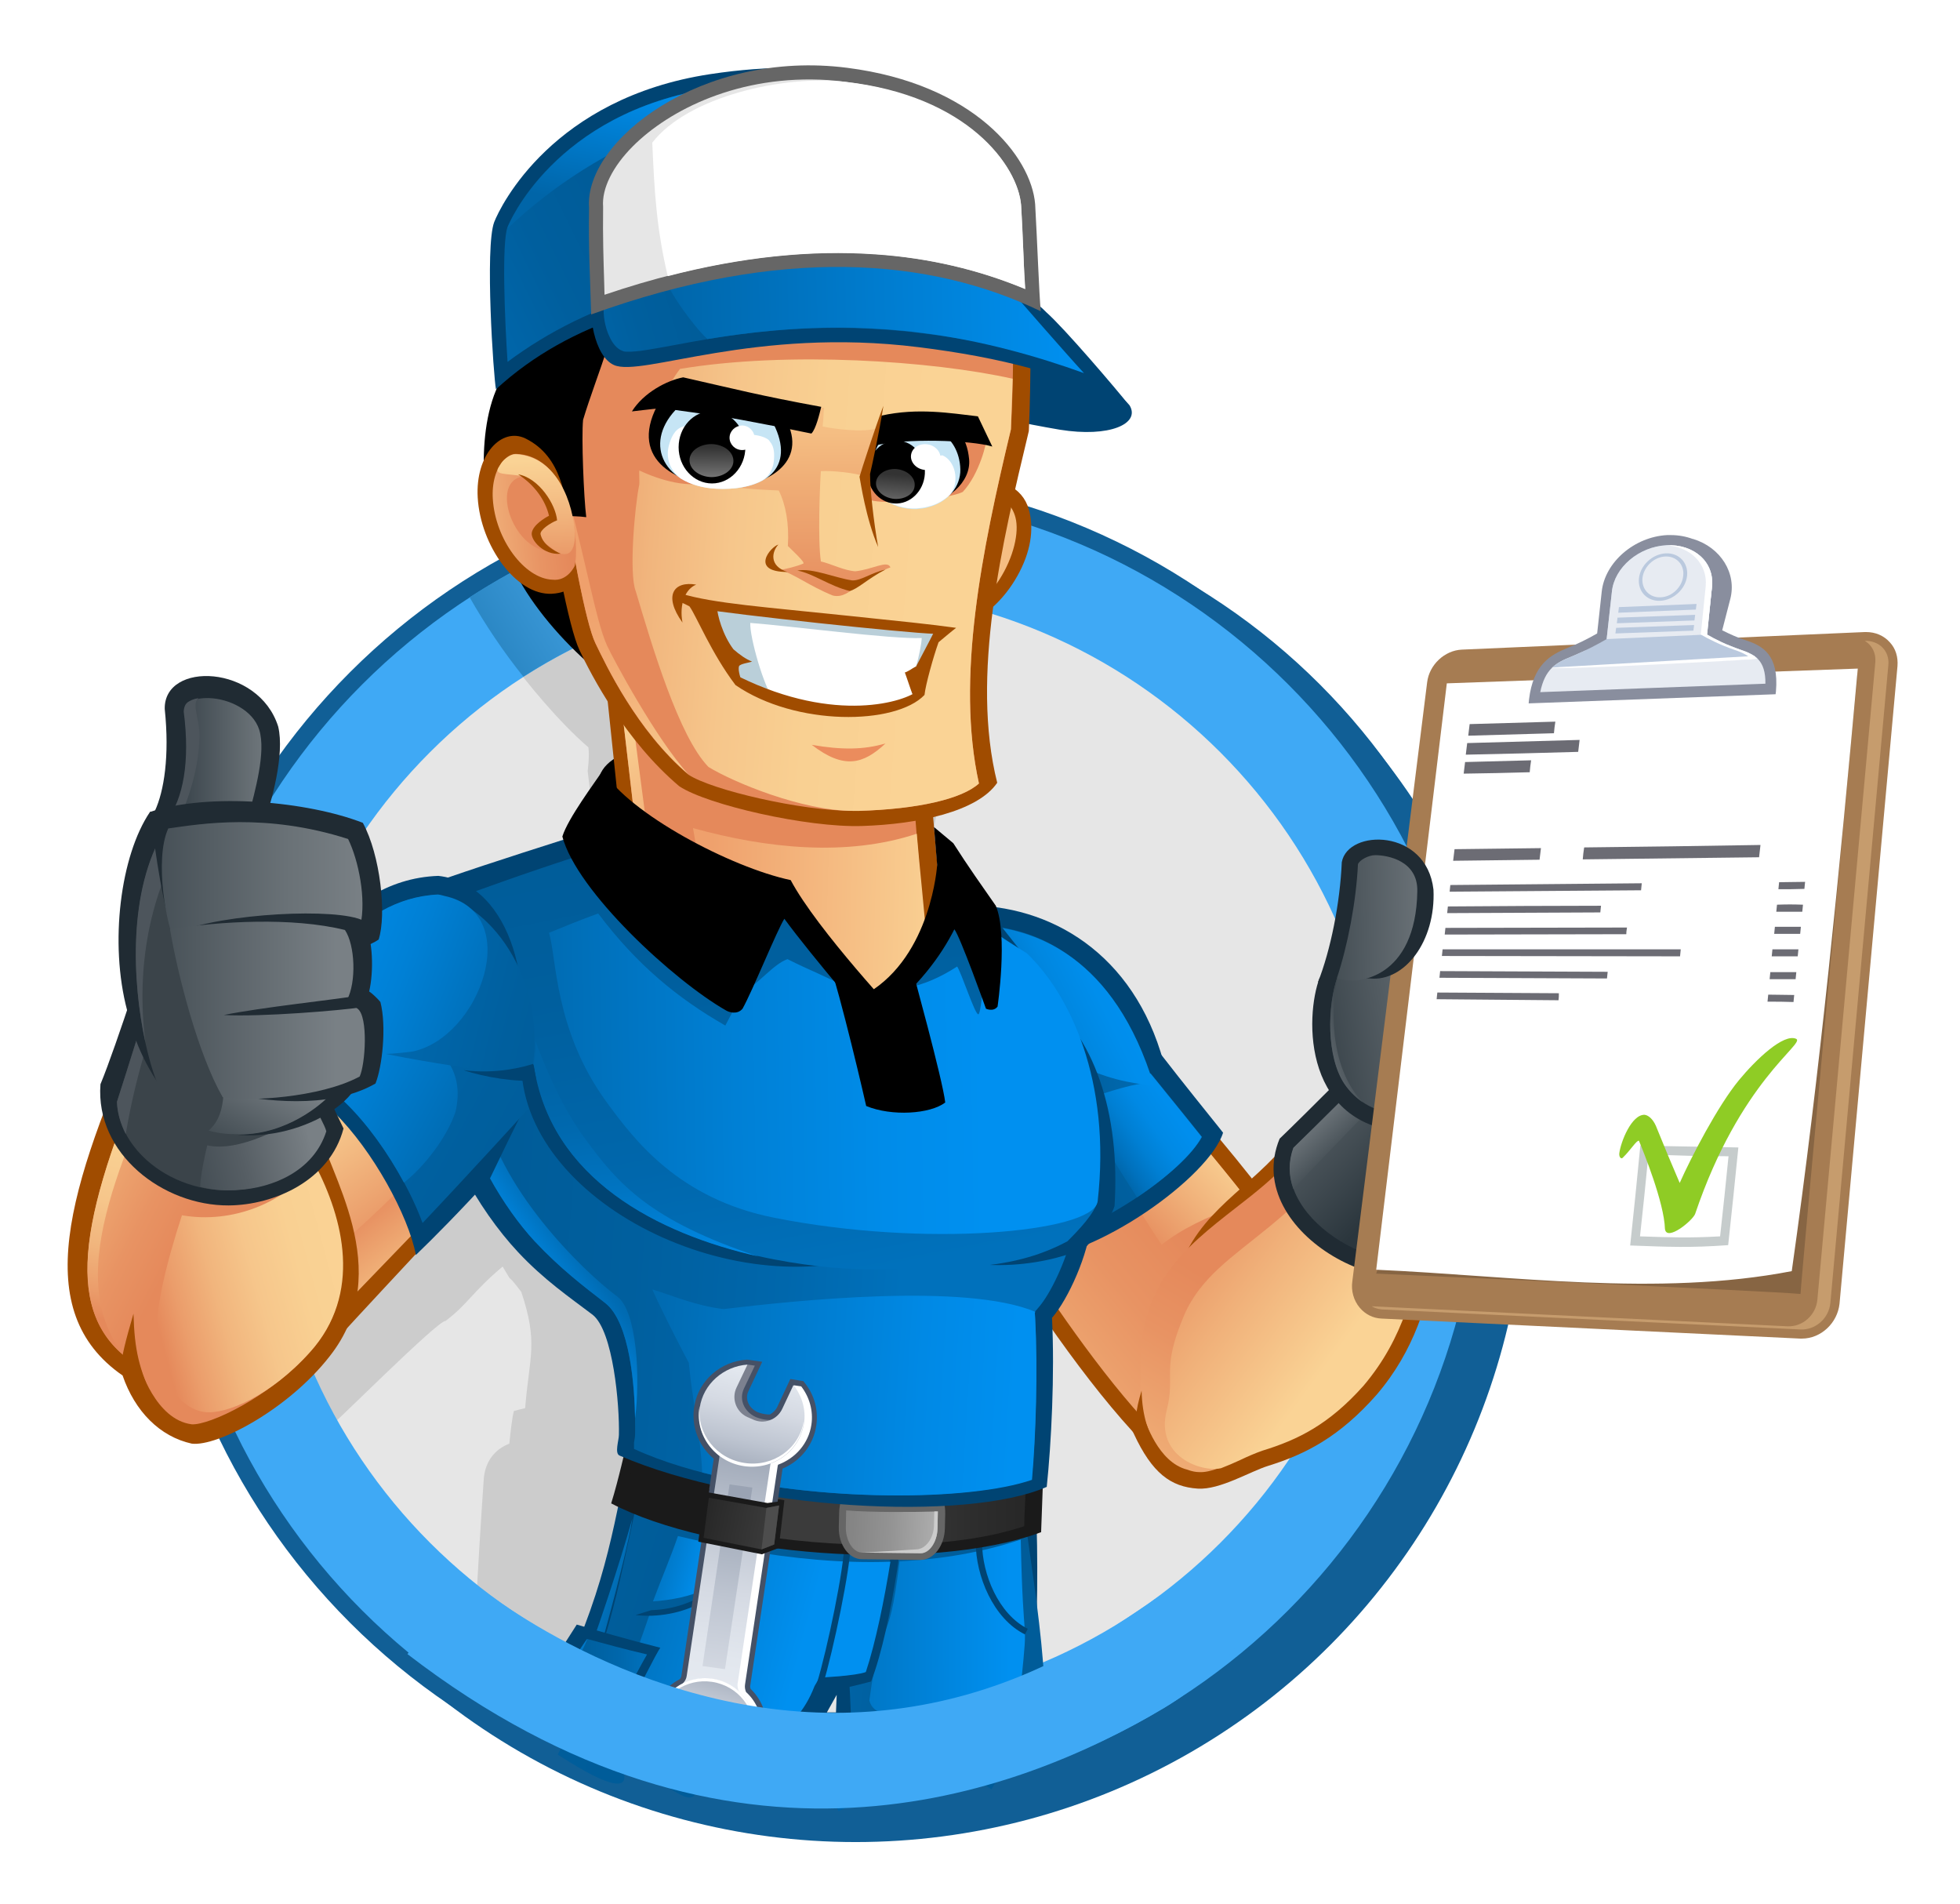 <?xml version="1.0" encoding="utf-8"?>
<!-- Generator: Adobe Illustrator 21.1.0, SVG Export Plug-In . SVG Version: 6.00 Build 0)  -->
<svg version="1.1" id="Capa_7" xmlns="http://www.w3.org/2000/svg" xmlns:xlink="http://www.w3.org/1999/xlink" x="0px" y="0px"
	 viewBox="0 0 558 541.9" style="enable-background:new 0 0 558 541.9;" xml:space="preserve">
<style type="text/css">
	.st0{fill:#115F96;}
	.st1{fill:#E6E6E6;}
	.st2{fill:#CCCCCC;}
	.st3{fill:#3FA9F5;}
	.st4{fill:url(#SVGID_1_);}
	.st5{fill:url(#SVGID_2_);}
	.st6{fill:#A04C00;}
	.st7{fill:url(#SVGID_3_);}
	.st8{fill:url(#SVGID_4_);}
	.st9{fill:#004473;}
	.st10{fill:url(#SVGID_5_);}
	.st11{fill:url(#SVGID_6_);}
	.st12{fill:url(#SVGID_7_);}
	.st13{fill:url(#SVGID_8_);}
	.st14{fill:url(#SVGID_9_);}
	.st15{fill:url(#SVGID_10_);}
	.st16{fill:url(#SVGID_11_);}
	.st17{fill:url(#SVGID_12_);}
	.st18{fill:url(#SVGID_13_);}
	.st19{fill:url(#SVGID_14_);}
	.st20{fill:url(#SVGID_15_);}
	.st21{fill:url(#SVGID_16_);}
	.st22{fill:url(#SVGID_17_);}
	.st23{fill:url(#SVGID_18_);}
	.st24{fill:url(#SVGID_19_);}
	.st25{fill:url(#SVGID_20_);}
	.st26{fill:#1A1A1A;}
	.st27{fill:url(#SVGID_21_);}
	.st28{fill:#666666;}
	.st29{fill:url(#SVGID_22_);}
	.st30{fill:url(#SVGID_23_);}
	.st31{fill:url(#SVGID_24_);}
	.st32{fill:url(#SVGID_25_);}
	.st33{fill:url(#SVGID_26_);}
	.st34{fill:url(#SVGID_27_);}
	.st35{fill:#333333;}
	.st36{fill:url(#SVGID_28_);}
	.st37{fill:url(#SVGID_29_);}
	.st38{fill:url(#SVGID_30_);}
	.st39{fill:#E5895B;}
	.st40{fill:url(#SVGID_31_);}
	.st41{fill:url(#SVGID_32_);}
	.st42{fill:#F5BE83;}
	.st43{fill:url(#SVGID_33_);}
	.st44{fill:url(#SVGID_34_);}
	.st45{fill:#EB8C5D;}
	.st46{fill:url(#SVGID_35_);}
	.st47{fill:url(#SVGID_36_);}
	.st48{fill:url(#SVGID_37_);}
	.st49{fill:#C6E5F5;}
	.st50{fill:#FFFFFF;}
	.st51{fill:url(#SVGID_38_);}
	.st52{fill:url(#SVGID_39_);}
	.st53{fill:#BACFD9;}
	.st54{fill:url(#SVGID_40_);}
	.st55{fill:url(#SVGID_41_);}
	.st56{fill:url(#SVGID_42_);}
	.st57{fill:url(#SVGID_43_);}
	.st58{fill:url(#SVGID_44_);}
	.st59{fill:url(#SVGID_45_);}
	.st60{fill:url(#SVGID_46_);}
	.st61{fill:url(#SVGID_47_);}
	.st62{fill:url(#SVGID_48_);}
	.st63{fill:#202B33;}
	.st64{fill:#3B444A;}
	.st65{fill:#4D555C;}
	.st66{fill:url(#SVGID_49_);}
	.st67{fill:url(#SVGID_50_);}
	.st68{fill:url(#SVGID_51_);}
	.st69{fill:url(#SVGID_52_);}
	.st70{fill:url(#SVGID_53_);}
	.st71{fill:#455166;}
	.st72{fill:#7C818F;}
	.st73{fill:url(#SVGID_54_);}
	.st74{fill:url(#SVGID_55_);}
	.st75{fill:url(#SVGID_56_);}
	.st76{fill:url(#SVGID_57_);}
	.st77{fill:url(#SVGID_58_);}
	.st78{fill:#4D4D4D;}
	.st79{fill:url(#SVGID_59_);}
	.st80{fill:url(#SVGID_60_);}
	.st81{fill:url(#SVGID_61_);}
	.st82{fill:#A67C52;}
	.st83{fill:#C69C6D;}
	.st84{fill:#876543;}
	.st85{fill:#6C6C74;}
	.st86{fill:#C6CCCC;}
	.st87{fill:#8FCC25;}
	.st88{fill:#898E9E;}
	.st89{fill:#E7EBF2;}
	.st90{fill:#BAC9DE;}
	.st91{fill:url(#SVGID_62_);}
	.st92{fill:url(#SVGID_63_);}
</style>
<circle class="st0" cx="243.6" cy="333.5" r="190.8"/>
<path class="st0" d="M234.9,518c-105.5,0-191.4-85.9-191.4-191.4c0-105.5,85.9-191.4,191.4-191.4c105.5,0,191.4,85.9,191.4,191.4
	C426.3,432.1,340.4,518,234.9,518z M234.9,172.4c-85,0-154.1,69.1-154.1,154.1c0,85,69.1,154.1,154.1,154.1
	c85,0,154.1-69.1,154.1-154.1C389.1,241.6,319.9,172.4,234.9,172.4z"/>
<path class="st0" d="M243.9,140.2c-102.9,0-186.4,83.5-186.4,186.4C57.5,429.5,141,513,243.9,513c102.9,0,186.4-83.5,186.4-186.4
	C430.3,223.6,346.9,140.2,243.9,140.2z M243.9,485.7c-87.9,0-159.1-71.3-159.1-159.1c0-87.9,71.3-159.1,159.1-159.1
	c87.9,0,159.1,71.3,159.1,159.1C403.1,414.5,331.8,485.7,243.9,485.7z"/>
<circle class="st1" cx="234.9" cy="326.6" r="170"/>
<path class="st2" d="M256.5,268.9c0-0.1-0.1-0.1-0.1-0.2v0c0-0.1-0.1-0.1-0.1-0.2c-0.1-0.2-0.3-0.5-0.4-0.7
	c-0.2-0.3-0.3-0.6-0.5-0.8c-0.3-0.5-0.5-0.9-0.8-1.4c-0.5-4.9-1-11.2-1.5-17.8c4.4-1.4,8.4-3.6,11.4-6.9l0.2-0.2l0.1-0.2
	c0.6-2,1.7-8.2,3.2-16c2.5-13.7,5.9-32.4,8.4-38.2l0-0.1l0-0.1c0.8-3.6,0-8.1-0.6-12.2c-0.4-2.6-0.8-5.1-0.6-6.5
	c0.3-1.4,1.2-4.2,2.3-7.5c-29.6-5.1-60.5-4.9-90.1-1.8c-17.5,1.9-37.6,8.5-51.3,22.2c2.4,3.4,6.2,6,9.3,7.7
	c4.2,5.9,13.8,17.6,22.1,24.7c0.4,2.2-0.2,7-0.2,6.7c1.2,9.8,1.8,15.6,2.8,24.6c-0.1-0.1-0.3-0.2-0.4-0.3c-0.2,0.2-0.4,0.4-0.7,0.6
	c-0.1,0.1-0.1,0.1-0.2,0.2c-0.2,0.2-0.4,0.3-0.6,0.5c-0.1,0-0.1,0.1-0.2,0.1c-0.2,0.2-0.5,0.4-0.8,0.6c0,0-0.1,0.1-0.1,0.1
	c-0.3,0.2-0.6,0.5-1,0.7c-0.6,0.5-1.3,1-2,1.5c-0.1,0-0.2-0.1-0.2-0.1c-2.5,0.1-20.7,1.1-28.9,2.1c-1.2,1.1-1.9,2.3-2.2,2.8
	c-5.4,0.5-10.7,1.1-15.7,1.8c-0.1,0-0.2,0-0.2,0c-2.1,1.3-11.8,6.5-23.3,12.6c-0.1-0.5-0.1-0.9-0.2-1.3c-0.9-0.8-3.3-2-4.1-2.5
	c0.3-3.3,0.3-7.8-0.1-12.2c3.8-1.5,6.2-3.5,7.7-4.6c2.4-7.5,0.4-25.6-4.8-35.4c0,0-0.1-0.1-0.2-0.1c-9.3,12-17.5,24.5-23.3,38.7
	c-9.8,24.5-11.4,49.9-8.2,76c2,18.5,20.1,64.4,25.1,82.5c3.2-2.3,1.6,2.9,7.9-1.8c0.4,0.3,31.3-30.8,33.4-30.5
	c6.3-4.7,7.7-8.3,16.3-15.5c3.6,6.1,0.3,0.6,5.3,7.2c4.9,14.6,2.3,18.3,1.1,33.1c-1.3,0.3-2.4,0.6-3.2,0.8c-0.5,1.9-0.9,5.5-1.3,9.3
	c-3.9,1.5-7,4.9-7.3,10.4c-0.6,8.6-2,30.5-2,33.9c0.3,0.1,0.7,0.2,1,0.4c-0.1,2.6-0.3,5.2-0.4,7.9c20.3,13.5,43.6,21.4,68.2,23.2
	c18.6,1.3,39.2,3.2,59.1,2.2V272.8C261.4,271.4,259,270.1,256.5,268.9z"/>
<path class="st3" d="M234.9,140.2c-102.9,0-186.4,83.5-186.4,186.4C48.5,429.5,132,513,234.9,513c102.9,0,186.4-83.5,186.4-186.4
	C421.3,223.6,337.9,140.2,234.9,140.2z M234.9,485.7c-87.9,0-159.1-71.3-159.1-159.1c0-87.9,71.3-159.1,159.1-159.1
	c87.9,0,159.1,71.3,159.1,159.1C394.1,414.5,322.8,485.7,234.9,485.7z"/>
<linearGradient id="SVGID_1_" gradientUnits="userSpaceOnUse" x1="106.77" y1="214.567" x2="184.166" y2="167.149">
	<stop  offset="0" style="stop-color:#00568F"/>
	<stop  offset="4.706699e-02" style="stop-color:#045B94"/>
	<stop  offset="0.476" style="stop-color:#2985C2"/>
	<stop  offset="0.808" style="stop-color:#409EDE"/>
	<stop  offset="1" style="stop-color:#48A8E8"/>
</linearGradient>
<path class="st4" d="M133.7,170c4.5,7.9,9.6,15.5,15.3,22.6c23.4-15,50.9-24.1,80.5-25.1c0.8-9.1,1.7-18.2,2-27.3
	C195.4,140.9,161.9,151.7,133.7,170z"/>
<linearGradient id="SVGID_2_" gradientUnits="userSpaceOnUse" x1="85.961" y1="396.507" x2="48.353" y2="299.49">
	<stop  offset="0" style="stop-color:#00568F"/>
	<stop  offset="4.706699e-02" style="stop-color:#045B94"/>
	<stop  offset="0.476" style="stop-color:#2985C2"/>
	<stop  offset="0.808" style="stop-color:#409EDE"/>
	<stop  offset="1" style="stop-color:#48A8E8"/>
</linearGradient>
<path class="st5" d="M48.7,319.5c-0.1,2.3-0.1,4.7-0.1,7c0,21.3,3.6,41.9,10.2,61c7.7-5.7,15.5-11.2,23.3-16.8
	c-4-14-6.2-28.9-6.2-44.2c0-5.3,0.3-10.5,0.8-15.7C67.3,313.8,58,316.7,48.7,319.5z"/>
<g>
	<g>
		<path class="st6" d="M333.9,418.5c-29.2-23.8-71.9-98.2-78.6-114.7c11.7-10.5,40.2-29.2,44.4-31.4c20.6,18.9,67.1,73,70.6,83.2
			C362,368.8,339,412.4,333.9,418.5z"/>
		<linearGradient id="SVGID_3_" gradientUnits="userSpaceOnUse" x1="324.127" y1="336.088" x2="262.313" y2="386.609">
			<stop  offset="0" style="stop-color:#E5895B"/>
			<stop  offset="0.282" style="stop-color:#E89363"/>
			<stop  offset="0.764" style="stop-color:#F0AF77"/>
			<stop  offset="0.994" style="stop-color:#F5BE83"/>
		</linearGradient>
		<path class="st7" d="M333,411.5c-26.9-25-63.1-87.3-72.1-106.4c10.6-8.8,30.2-22,38.1-26.9c20.6,19.7,59.2,64.9,65.9,77.1
			c-3.6,6-9,15.8-14.7,26C344.2,392,337.1,404.9,333,411.5z"/>
		<linearGradient id="SVGID_4_" gradientUnits="userSpaceOnUse" x1="303.916" y1="333.592" x2="331.977" y2="306.654">
			<stop  offset="1.818180e-02" style="stop-color:#E5895B"/>
			<stop  offset="0.494" style="stop-color:#F0B079"/>
			<stop  offset="0.977" style="stop-color:#FAD395"/>
		</linearGradient>
		<path class="st8" d="M357.7,344.8c-13.9-18.4-42.1-50.7-58.7-66.5c-2.2,1.3-5.2,3.3-8.7,5.6c12.6,23.3,25.7,48.3,40.4,70.4
			c5.3-4.3,13.3-8.2,21.2-10.8C354.1,343.7,355.5,344.5,357.7,344.8z"/>
	</g>
	<g>
		<path class="st9" d="M318.3,283.3c6.6,10.6,29.1,37.9,29.9,39.1c-3.9,12.5-36.1,35.8-56.1,36.2c-7.9-16.7-19.2-40-21.3-44.4
			C274.8,312.1,315.2,285.2,318.3,283.3z"/>
		
			<linearGradient id="SVGID_5_" gradientUnits="userSpaceOnUse" x1="429.462" y1="526.506" x2="476.334" y2="507.244" gradientTransform="matrix(0.995 -9.520000e-02 9.520000e-02 0.995 -175.999 -157.466)">
			<stop  offset="4.591000e-04" style="stop-color:#005C99"/>
			<stop  offset="0.379" style="stop-color:#0062A3"/>
			<stop  offset="0.997" style="stop-color:#0071BC"/>
		</linearGradient>
		<path class="st10" d="M294.4,354.2c-6-12.6-18.1-37.7-18.4-38.3c6.9-4.1,38.3-24.1,39.6-24.9c2.6,2.8,24,29.3,26.6,32.6
			C336.7,333.7,312.6,350.3,294.4,354.2z"/>
		<linearGradient id="SVGID_6_" gradientUnits="userSpaceOnUse" x1="307.817" y1="323.566" x2="336.641" y2="303.898">
			<stop  offset="7.753430e-02" style="stop-color:#0065A8"/>
			<stop  offset="0.192" style="stop-color:#0071BD"/>
			<stop  offset="0.355" style="stop-color:#007FD3"/>
			<stop  offset="0.532" style="stop-color:#0089E4"/>
			<stop  offset="0.731" style="stop-color:#008EED"/>
			<stop  offset="0.997" style="stop-color:#0090F0"/>
		</linearGradient>
		<path class="st11" d="M342.1,323.6c-2.6-3.3-24-29.8-26.6-32.6c-0.6,0.4-7.7,4.9-15.8,10c7.6,13.5,15.6,26.8,24,39.8
			C332.4,335,339.5,328.5,342.1,323.6z"/>
		<path class="st9" d="M277,257.7c24.3,0.6,47.5,15.6,55,47.5c-5.3,0.2-25.1,2.4-38.3,2.3C291.9,301.5,277.7,262,277,257.7z"/>
		
			<linearGradient id="SVGID_7_" gradientUnits="userSpaceOnUse" x1="427.966" y1="490.159" x2="464.166" y2="490.159" gradientTransform="matrix(0.995 -9.520000e-02 9.520000e-02 0.995 -175.999 -157.466)">
			<stop  offset="4.591000e-04" style="stop-color:#005C99"/>
			<stop  offset="0.379" style="stop-color:#0062A3"/>
			<stop  offset="0.997" style="stop-color:#0071BC"/>
		</linearGradient>
		<path class="st12" d="M327.1,308.3c-7.1-0.3-30,9.6-34.1,9.3c-0.6-7.7-10.9-49.3-11.4-54.1C294.2,264.8,315.8,270.9,327.1,308.3z"
			/>
		
			<linearGradient id="SVGID_8_" gradientUnits="userSpaceOnUse" x1="411.395" y1="497.306" x2="453.604" y2="481.159" gradientTransform="matrix(0.995 -9.520000e-02 9.520000e-02 0.995 -175.999 -157.466)">
			<stop  offset="7.753430e-02" style="stop-color:#0065A8"/>
			<stop  offset="0.136" style="stop-color:#006AB1"/>
			<stop  offset="0.348" style="stop-color:#007BCD"/>
			<stop  offset="0.562" style="stop-color:#0087E0"/>
			<stop  offset="0.778" style="stop-color:#008EEC"/>
			<stop  offset="0.997" style="stop-color:#0090F0"/>
		</linearGradient>
		<path class="st13" d="M328.6,309.2c-11.3-37.5-34.4-44.3-47.1-45.6c0.2,2.2,2.1,9.9,4.2,18.4C301.6,308.9,325.7,308.1,328.6,309.2
			z"/>
	</g>
	<g>
		<path class="st6" d="M421.1,318.2c-14.7,24.9-7.4,53.3-29.2,78.8c-10.6,12-20.2,16.9-30.8,20.2c-5.2,1.6-13.8,6.9-20.1,6.5
			c-7.7-0.5-13-4.4-18.2-15.6c-3.1-6.6-5.9-10.8-7.5-12.9c3.4,3.6,15.9,14.3,15.9,14.3s-0.7-26.1,3.3-43.8
			c4.4-19.4,18.9-25.5,30.7-39c14.3-16.3,27.9-32.9,27.9-32.9S417.2,314.4,421.1,318.2z"/>
		<linearGradient id="SVGID_9_" gradientUnits="userSpaceOnUse" x1="362.935" y1="374.764" x2="326.398" y2="436.595">
			<stop  offset="0" style="stop-color:#E5895B"/>
			<stop  offset="0.282" style="stop-color:#E89363"/>
			<stop  offset="0.764" style="stop-color:#F0AF77"/>
			<stop  offset="0.994" style="stop-color:#F5BE83"/>
		</linearGradient>
		<path class="st14" d="M338,418.3c-8.3-2.1-11.9-13.6-12.8-16.1c-1.1-3.3-0.5-6-0.4-9.7l0-0.2l0-0.2c-1.5-26.1,12.4-36.9,27-48.3
			c5.7-4.4,11.5-9,16.3-14.5c10.5-11.9,20.6-24.2,25.3-29.8c7.3,6.2,17.6,15,22.4,19.4c-5.5,10.4-7.7,21.4-10,32
			c-3.2,15.2-6.1,29.6-17.9,43.3c-9.9,11.1-18.7,15.4-28.8,18.5c-2,0.6-4.1,1.6-6.4,2.7c-3.8,1.8-8.2,3.8-11.3,3.6
			C340.5,419,339.3,418.8,338,418.3z"/>
		<linearGradient id="SVGID_10_" gradientUnits="userSpaceOnUse" x1="335.962" y1="337.29" x2="388.779" y2="376.304">
			<stop  offset="1.818180e-02" style="stop-color:#E5895B"/>
			<stop  offset="0.494" style="stop-color:#F0B079"/>
			<stop  offset="0.977" style="stop-color:#FAD395"/>
		</linearGradient>
		<path class="st15" d="M406,351c2.2-10.6,4.5-21.5,10-32c-4.9-4.4-15-5.9-22.2-12.1c-20.1,44.3-47.5,45.9-56.7,67.5
			c-6.7,15.8-2.3,16.8-5,27.2c-3.1,12.8,9.6,17.5,15.5,16.3c1.8-0.7,3.7-1.5,5.4-2.3c2.3-1.1,4.4-2,6.4-2.7
			c10.1-3.1,18.9-7.4,28.8-18.5C399.8,380.7,402.8,366.3,406,351z"/>
	</g>
	<g>
		<path class="st6" d="M80.8,398.1c13-15.3,46.2-50.1,52.2-57c-4.4-12.8-42-54.3-45.5-58c-7.8,6.9-49.9,45.3-56.4,51.5
			C41.7,348.6,78.8,393,80.8,398.1z"/>
		<linearGradient id="SVGID_11_" gradientUnits="userSpaceOnUse" x1="90.838" y1="348.708" x2="106.823" y2="370.092">
			<stop  offset="0" style="stop-color:#E5895B"/>
			<stop  offset="0.282" style="stop-color:#E89363"/>
			<stop  offset="0.764" style="stop-color:#F0AF77"/>
			<stop  offset="0.994" style="stop-color:#F5BE83"/>
		</linearGradient>
		<path class="st16" d="M81.5,388.5c-4.2-5.9-15.4-17.9-28.1-33.9C48,347.8,41,339.8,37.3,335c10.3-9.8,38.9-35.2,50.2-45.6
			c7.7,9.6,35,41,39.8,51.8C119.1,349.5,85.2,384.9,81.5,388.5z"/>
		<linearGradient id="SVGID_12_" gradientUnits="userSpaceOnUse" x1="103.367" y1="364.963" x2="74.832" y2="324.082">
			<stop  offset="1.818180e-02" style="stop-color:#E5895B"/>
			<stop  offset="0.977" style="stop-color:#FAD395"/>
		</linearGradient>
		<path class="st17" d="M37.3,335c3.8,4.8,10.7,12.8,16.2,19.7c5.1,6.4,14.4,14.6,18.6,19.6c15.3-11.2,37.4-30,51-45.8
			c-9.7-12.6-30.6-32.8-35.6-39.1C76.2,299.7,47.6,325.2,37.3,335z"/>
	</g>
	<g>
		<g>
			<path class="st9" d="M235,410.8c-0.9,33.8-0.4,52.4-2.2,92c-5.7,25.5,22-6.9,21.1,7.4c6,1.2-3,3.9,11.4,0
				c-6.3-22.7,12.4,3.8,14.4-6.4c2.9-7.2,11.7,1.4,12.9-3.1c3-29.1,4-66.7,0.4-97.9C286.1,404,240.8,410.4,235,410.8z"/>
			<linearGradient id="SVGID_13_" gradientUnits="userSpaceOnUse" x1="276.863" y1="463.415" x2="212.874" y2="455.27">
				<stop  offset="4.591000e-04" style="stop-color:#005C99"/>
				<stop  offset="0.326" style="stop-color:#005F9E"/>
				<stop  offset="0.706" style="stop-color:#0067AC"/>
				<stop  offset="0.997" style="stop-color:#0071BC"/>
			</linearGradient>
			<path class="st18" d="M242.2,514c30.5-22.1-9.3,5.2-6.7-5.2l3.2,6.7L242.2,514c1.6-35.8-3.8-64.5-5.2-99.9
				c11.5-1.2,39.8-4.6,51.9-6.2c3.1,33.4,10.8,65,8.1,91.4c-0.6,3.1-8.6-0.5-10.7,3.5c-1.1,2.1-3.4,5.1-4,6.5l-2.6-1.7l2.9-6.8
				c-3.2,16.7-16.7-20.3-11.8,3.8C262.8,506.8,252.9,514.6,242.2,514z"/>
			<linearGradient id="SVGID_14_" gradientUnits="userSpaceOnUse" x1="216.839" y1="463.37" x2="287.68" y2="463.09">
				<stop  offset="0" style="stop-color:#0065A8"/>
				<stop  offset="0.997" style="stop-color:#0090F0"/>
			</linearGradient>
			<path class="st19" d="M256.1,444.4c-3.4,27.9-5,12.8-8.6,39.6c2.1,8.4,19.9,1,25.3,2.2c4.8,0.3,17.5-5,18-8.1
				c2-19.7,0.5-6.3-0.2-39.9C279.5,441.9,267.9,443.8,256.1,444.4z"/>
			<g>
				<path class="st9" d="M291.8,465.2c-9.1-4.5-14-16.8-14-26h1.8c0,8.7,4.6,20.2,13,24.4L291.8,465.2z"/>
			</g>
		</g>
	</g>
	<g>
		<g>
			<g>
				<g>
					<path class="st9" d="M257.5,423.7c-6.9,0.5-47.9-2.4-79-6.8c-5.2,24.1-6.9,38.6-24.9,74.6c1.2,0,12.2,5.8,13.2,5.8
						c9.7,4.3,7.8,6.9,14.5,7.8c12,1.5,31,5.1,33.9,2.3c10.5-14.1,15.2-10.3,21.3-26.1c5.6-1.1,11.5-2.7,11.5-2.7
						C254.1,462.8,258.3,429.2,257.5,423.7z"/>
					<linearGradient id="SVGID_15_" gradientUnits="userSpaceOnUse" x1="185.069" y1="458.701" x2="104.251" y2="434.248">
						<stop  offset="4.591000e-04" style="stop-color:#005C99"/>
						<stop  offset="0.326" style="stop-color:#005F9E"/>
						<stop  offset="0.706" style="stop-color:#0067AC"/>
						<stop  offset="0.997" style="stop-color:#0071BC"/>
					</linearGradient>
					<path class="st20" d="M177.7,504.7c-0.4,0,3.7,9.4-18.9-5.3c16.3-33.3,17.4-50.7,23.9-77.6c26,3.4,59.4,5.9,72.7,6.2
						c-0.8,9.9-4.4,34.2-9.1,47.9c-2.5,0.5-6.1,1.2-8.7,1.2l0,0c-0.5,0-0.9,0-1.2-0.1l-3.5-0.4l-1.3,3.3
						c-5.8,15.1-23.6,17.1-34,31.2C194.7,513.9,188.1,504.7,177.7,504.7z"/>
					<linearGradient id="SVGID_16_" gradientUnits="userSpaceOnUse" x1="177.029" y1="457.624" x2="158.159" y2="451.94">
						<stop  offset="0" style="stop-color:#0065A8"/>
						<stop  offset="0.997" style="stop-color:#0090F0"/>
					</linearGradient>
					<path class="st21" d="M180,432.3c-3.8,13.4-9.4,30.4-15.8,47.7c1.4,0,3.5,0.6,3.5,0.6S178.2,444.4,180,432.3z"/>
					<linearGradient id="SVGID_17_" gradientUnits="userSpaceOnUse" x1="179.63" y1="443.479" x2="200.959" y2="449.099">
						<stop  offset="0" style="stop-color:#0065A8"/>
						<stop  offset="0.997" style="stop-color:#0090F0"/>
					</linearGradient>
					<path class="st22" d="M185.9,455.8c10.9-0.8,21.5-4.1,25.2-14.8c-6.1-1.1-12.2-2.4-18.1-3.8C191,443.1,188.5,448.8,185.9,455.8
						z"/>
					<linearGradient id="SVGID_18_" gradientUnits="userSpaceOnUse" x1="159.346" y1="457.909" x2="226.8" y2="475.683">
						<stop  offset="0" style="stop-color:#0065A8"/>
						<stop  offset="0.997" style="stop-color:#0090F0"/>
					</linearGradient>
					<path class="st23" d="M211.8,441.2c-2.5,11.4-14.4,17.2-26.7,17.8c-6.3,18.6-5,11.4-9.3,31.1c-3.4,15.5,1.6,7.9,9.1,11.8
						c6.9,1.5,19.7,6.7,20.4,6.1c10.4-14.1,20.7-12.9,26.6-28.1l1.4-2.4c0,0,10.5-0.5,13.2-1.6c2.8-8.4,5.3-20.8,7-31.4
						C239.5,445,225.5,443.6,211.8,441.2z"/>
					<path class="st9" d="M212.8,434.9c-0.8,7-4.7,13.6-10.8,17.9c-4.7,3.4-10.5,5.3-16.6,5.5l-4.5,1.4c1.1,0.1,2.3,0.2,3.4,0.2
						c6.8,0,13.4-2,18.7-5.8c6.4-4.6,10.6-11.5,11.4-19L212.8,434.9z"/>
					<g>
						<path class="st9" d="M234.3,479.5l-1.7-0.5c2.9-9.5,7.8-32.9,7.8-40h1.8C242.2,446.2,237.2,469.9,234.3,479.5z"/>
					</g>
				</g>
				<g>
					<g>
						<path class="st9" d="M164.2,462.4c-3.2,5.1-11,17-13,19.8c4.3,1.3,21.9,5.4,26.6,6.1c2.3-4.3,9.4-18.5,10.2-19.3
							C178.5,466.6,169.9,464.1,164.2,462.4z"/>
						
							<linearGradient id="SVGID_19_" gradientUnits="userSpaceOnUse" x1="175.178" y1="441.719" x2="201.61" y2="441.719" gradientTransform="matrix(1 2.480000e-02 -2.480000e-02 1 -6.553 29.625)">
							<stop  offset="4.591000e-04" style="stop-color:#005C99"/>
							<stop  offset="0.326" style="stop-color:#005F9E"/>
							<stop  offset="0.706" style="stop-color:#0067AC"/>
							<stop  offset="0.997" style="stop-color:#0071BC"/>
						</linearGradient>
						<path class="st24" d="M176.3,485.3c-7.6-1.7-18.8-4.4-18.8-4.4c1-1.5,8.2-12.4,9.7-14.4c3.6,1,10.6,2.9,17,4.4
							C183,472.9,178.2,482,176.3,485.3z"/>
						<linearGradient id="SVGID_20_" gradientUnits="userSpaceOnUse" x1="157.486" y1="475.905" x2="176.271" y2="475.905">
							<stop  offset="0" style="stop-color:#0065A8"/>
							<stop  offset="0.997" style="stop-color:#0090F0"/>
						</linearGradient>
						<path class="st25" d="M160.8,479.9c0.9-2.7,6.8-13.2,6.3-13.4c-1.4,2-8.7,12.9-9.7,14.4c0,0,11.2,2.7,18.8,4.4
							C176.4,485,162.4,481.1,160.8,479.9z"/>
					</g>
				</g>
			</g>
		</g>
	</g>
	<g>
		<g>
			<path class="st26" d="M174,427.9c28.2,14.8,90.6,20,122.4,8.2c0.2-6.2,0.7-18.6,0.7-18.6l-118.7-6.6
				C178.4,410.8,176,421.6,174,427.9z"/>
			<path class="st26" d="M247.6,439.6c17.9,0.2,33.9-1.7,45.4-5.5c-0.5-4.4-0.8-10.2-1-13.5L180.9,414c-0.7,3-1.9,8.1-3.1,12.4
				C193.9,434.1,220.9,439.2,247.6,439.6z"/>
			<linearGradient id="SVGID_21_" gradientUnits="userSpaceOnUse" x1="346.703" y1="426.499" x2="251.519" y2="427.574">
				<stop  offset="3.806640e-03" style="stop-color:#1A1A1A"/>
				<stop  offset="0.34" style="stop-color:#1F1F1F"/>
				<stop  offset="0.733" style="stop-color:#2D2D2D"/>
				<stop  offset="1" style="stop-color:#3B3B3B"/>
			</linearGradient>
			<path class="st27" d="M292,420.6l-82.5-4.5l-3.8,19.1c12.9,2.7,27.5,4.3,42,4.5c17.9,0.2,32.5-1.5,43.9-5.3
				C291.6,429.8,292.2,423.9,292,420.6z"/>
		</g>
		<g>
			<path class="st28" d="M238.8,434.7c-0.1,5,2.9,9.1,6.6,9.1l16.7,0.2c3.7,0,6.8-4,6.9-9l0.1-4.2c0.1-5-2.9-9.1-6.6-9.1l-16.7-0.2
				c-3.7-0.1-6.8,4-6.9,9L238.8,434.7z"/>
			
				<linearGradient id="SVGID_22_" gradientUnits="userSpaceOnUse" x1="33.81" y1="413.061" x2="-1.325" y2="412.921" gradientTransform="matrix(-0.999 -4.790000e-02 -4.790000e-02 0.999 286.867 24.074)">
				<stop  offset="3.806640e-03" style="stop-color:#808080"/>
				<stop  offset="0.266" style="stop-color:#858585"/>
				<stop  offset="0.573" style="stop-color:#939393"/>
				<stop  offset="0.902" style="stop-color:#AAAAAA"/>
				<stop  offset="1" style="stop-color:#B3B3B3"/>
			</linearGradient>
			<path class="st29" d="M267,430.2l-0.1,4.9c-0.1,3.8-2.3,7-4.8,7l-16.8-0.2c-2.5-0.1-4.5-3.4-4.5-7.1l0.1-4.9
				C247.8,430.5,260.4,430.4,267,430.2z"/>
			<path class="st2" d="M260.8,441c2.7,0,5.1-3.2,5.1-7l0.1-3.8c0.4,0,0.7,0,1,0l-0.1,4.9c-0.1,3.8-2.3,7-4.8,7l-16.8-0.2
				C250.4,441.7,260.8,441,260.8,441z"/>
		</g>
	</g>
	<g>
		<path class="st9" d="M123.2,306.4c1.3,17.6,12.8,37.7,24.3,50c7.4,7.9,14.6,12.8,21.2,17.8c5.9,4.6,7.7,25.8,7.5,34.2
			c0,1.5-1.3,5.3,0.2,5.9c36,15.6,99,18.9,121.6,8.9c1.3-12.3,2.3-32.1,1.5-48.1c4.6-5.3,10.4-18.1,11.1-27
			C283.3,345.2,153.9,312.7,123.2,306.4z"/>
		
			<linearGradient id="SVGID_23_" gradientUnits="userSpaceOnUse" x1="199.342" y1="261.876" x2="314.235" y2="261.876" gradientTransform="matrix(0.997 7.960000e-02 -7.960000e-02 0.997 -35.647 86.553)">
			<stop  offset="4.591000e-04" style="stop-color:#005C99"/>
			<stop  offset="0.326" style="stop-color:#005F9E"/>
			<stop  offset="0.706" style="stop-color:#0067AC"/>
			<stop  offset="0.997" style="stop-color:#0071BC"/>
		</linearGradient>
		<path class="st30" d="M180.5,412.4c0-0.2,0-1.6,0-1.8c0.1-0.8,0.3-1.5,0.3-2.2c0-0.3,0.9-30.4-8.6-37.7
			c-6.3-4.8-12.8-9.8-20.1-17.6c-8.7-9.4-18.5-25.6-21.6-41.3c20.8-8.1,31.4,7.3,53.2,12.6c44.5,10.7,99.1,23.9,121.4,27.3
			c-1.7,7.4-6,16.5-9.4,20.4l-1.1,1.3l0.1,1.7c0.7,14.5,0.2,33.5-1,45.9C272.3,428.6,213.3,427.5,180.5,412.4z"/>
		<linearGradient id="SVGID_24_" gradientUnits="userSpaceOnUse" x1="166.532" y1="350.068" x2="149.165" y2="362.413">
			<stop  offset="0" style="stop-color:#0065A8"/>
			<stop  offset="0.24" style="stop-color:#006CB4"/>
			<stop  offset="0.672" style="stop-color:#007FD4"/>
			<stop  offset="0.997" style="stop-color:#0090F0"/>
		</linearGradient>
		<path class="st31" d="M175.7,369c-10-7.4-34.5-31.5-38.1-54.6c-2.8-0.6-4.7-1.9-7-2.4c3.1,15.7,12.9,31.9,21.6,41.3
			c7.3,7.8,13.8,12.7,20.1,17.6c7.1,5.5,8.4,24,8.5,32.8C182.3,392.4,181.4,373.2,175.7,369z"/>
		
			<linearGradient id="SVGID_25_" gradientUnits="userSpaceOnUse" x1="211.565" y1="311.295" x2="336.541" y2="311.295" gradientTransform="matrix(0.998 6.160000e-02 -6.160000e-02 0.998 -27.349 67.755)">
			<stop  offset="7.753430e-02" style="stop-color:#0065A8"/>
			<stop  offset="0.398" style="stop-color:#0077C6"/>
			<stop  offset="0.781" style="stop-color:#0089E5"/>
			<stop  offset="0.997" style="stop-color:#0090F0"/>
		</linearGradient>
		<path class="st32" d="M294.7,375.3l-0.1-1.7l0.2-0.2c-19.9-8.4-68.7-3.2-88.8-0.8c-7.8-0.9-14.7-3.9-20.3-5.6
			c3.2,7.1,7.4,15.2,10.4,20.9c1.1,11.7,3.3,19.9,3.8,31.2c33,8.5,76.2,8.2,93.9,2.1C294.9,408.8,295.5,389.8,294.7,375.3z"/>
	</g>
	<g>
		<path class="st9" d="M109.8,260.2c-16.1,14.1-28.7,28.8-42,40c5.8,2,15,4.3,27.6,16.7c10.6,10.4,20.9,29.1,23,40.3
			c5-4.8,12.8-12.7,21.1-21.8c7.3-15.2,13.6-28.2,17.9-34C148.3,290.7,119.7,266.3,109.8,260.2z"/>
		<linearGradient id="SVGID_26_" gradientUnits="userSpaceOnUse" x1="166.891" y1="335.108" x2="71.56" y2="282.979">
			<stop  offset="4.591000e-04" style="stop-color:#005C99"/>
			<stop  offset="0.326" style="stop-color:#005F9E"/>
			<stop  offset="0.706" style="stop-color:#0067AC"/>
			<stop  offset="0.997" style="stop-color:#0071BC"/>
		</linearGradient>
		<path class="st33" d="M120.3,348.1c-4.2-11.5-12.9-25.5-21.9-34.2c-9.1-8.9-16.5-12.9-22.3-15.2c5-4.6,9.9-9.5,15-14.6
			c6-6,12.2-12.2,19-18.4c11.3,7.9,37.8,30.4,48.2,41.2C150.3,315.8,131.5,336.3,120.3,348.1z"/>
		<linearGradient id="SVGID_27_" gradientUnits="userSpaceOnUse" x1="136.423" y1="326.482" x2="66.309" y2="288.141">
			<stop  offset="0" style="stop-color:#0065A8"/>
			<stop  offset="0.131" style="stop-color:#006DB5"/>
			<stop  offset="0.489" style="stop-color:#0080D5"/>
			<stop  offset="0.791" style="stop-color:#008CE9"/>
			<stop  offset="0.997" style="stop-color:#0090F0"/>
		</linearGradient>
		<path class="st34" d="M83.8,291.3c-2.6,2.5-5.1,5-7.7,7.4c5.8,2.3,13.2,6.3,22.3,15.2c6.1,5.9,12.1,14.3,16.6,22.7
			c5.9-4.6,12.3-13,14.7-20.2C134.9,293.5,105,288.4,83.8,291.3z"/>
	</g>
	<g>
		<polygon class="st35" points="335.9,652.9 332.2,650.3 332.8,657.8 		"/>
	</g>
	<ellipse transform="matrix(0.194 -0.981 0.981 0.194 -51.866 398.711)" cx="216.8" cy="230.9" rx="17.9" ry="47.1"/>
	<g>
		<g>
			<path class="st9" d="M109.7,256.4c19.6-8.1,57-19.1,85-28.5c3,1.3,67.7,18.9,77.9,21.6c4,2.7,13.3,15.5,19.1,22.5
				c1.1,2,3.7,5.6,4.7,11.2c15,11.4,22.6,33.3,20.9,60.1c-1.4,4.3-5.1,8.3-8.3,11.8c-7.9,3.8-30.1,9.6-51.9-1.3
				c-40.9,20.5-105.6-8.6-108.6-48.5c3.1-1.8,6.4-4.2,8.5-6.7C145.2,283.2,114.3,263.8,109.7,256.4z"/>
			<linearGradient id="SVGID_28_" gradientUnits="userSpaceOnUse" x1="198.925" y1="230.553" x2="225.632" y2="366.787">
				<stop  offset="4.591000e-04" style="stop-color:#005C99"/>
				<stop  offset="0.326" style="stop-color:#005F9E"/>
				<stop  offset="0.706" style="stop-color:#0067AC"/>
				<stop  offset="0.997" style="stop-color:#0071BC"/>
			</linearGradient>
			<path class="st36" d="M312.5,341.8c-0.9,3.6-5.3,8.2-8.6,11.5c-14.4,7.7-29,8-55.6,8c-8.9,0-20.5-1.1-32.5-3.8
				c-28.3-6.4-59-21.8-63.6-54c0,0-0.4-0.4-1-1.1c-5.9-6.2-35.8-37.5-38.3-40.2c14.7-5.9,45.8-17.4,76.4-26.1
				c8.4,1.3,25.7,9.4,36,11.2c14.1,2.4,30,5.2,45.4,7.4c4.9,2.9,7.9,6.1,11.1,9.5C285.2,267.8,312.3,320.4,312.5,341.8z"/>
			<linearGradient id="SVGID_29_" gradientUnits="userSpaceOnUse" x1="141.425" y1="306.914" x2="280.474" y2="304.436">
				<stop  offset="0" style="stop-color:#0065A8"/>
				<stop  offset="0.131" style="stop-color:#006DB5"/>
				<stop  offset="0.489" style="stop-color:#0080D5"/>
				<stop  offset="0.791" style="stop-color:#008CE9"/>
				<stop  offset="0.997" style="stop-color:#0090F0"/>
			</linearGradient>
			<path class="st37" d="M292.3,271.3c-1.1-0.7-7.7-4.7-10.5-7c-1.3,8-2.3,24.6-3.3,24.4c-1-0.1-4.7-11.6-6-13.6
				c-9.8,6.3-18.4,8-31.4,6c-4.8-2.7-11-5.1-16.9-8.1c-4,1.4-8.1,6.9-12.4,9.2c-1.5,2.8-3.9,6.9-5.3,9.7
				c-13.5-7.7-25.2-17.3-36.2-31.9c-4.3,1.5-11.8,4.6-14,5.5c2.2,7.2,1.5,27.8,16.4,48.2c7.9,10.8,20.5,27.5,47.7,32.9
				c43.2,8.6,90,4.1,92-4.3c0-0.1,0.1-0.3,0.1-0.4C316.4,307.5,304.5,282.9,292.3,271.3z"/>
		</g>
		<linearGradient id="SVGID_30_" gradientUnits="userSpaceOnUse" x1="179.999" y1="306.313" x2="189.606" y2="366.958">
			<stop  offset="0" style="stop-color:#0065A8"/>
			<stop  offset="0.206" style="stop-color:#0069AF"/>
			<stop  offset="0.5" style="stop-color:#0074C1"/>
			<stop  offset="0.845" style="stop-color:#0086E0"/>
			<stop  offset="0.997" style="stop-color:#0090F0"/>
		</linearGradient>
		<path class="st38" d="M215.8,357.6c-28.3-6.4-59.3-22-63.9-54.8c0,0,0.8-3.4,0.5-6.5c1.8,4.5,6.5,17.6,14.6,28.4
			C175.9,336.8,185,347.4,215.8,357.6z"/>
	</g>
	<g>
		<path class="st6" d="M262.3,194.2c-4-1-93-30-93-30l9.2,87.9l41.2,4c0,0,24.8,30,27,30.2l21.4-25.8L262.3,194.2z"/>
		<path class="st39" d="M262.9,263.1c-2.8,3.5-19,18.8-19,18.8L223,253.8c0,0-38.8-2.3-40.3-2.5c-1.2-13-8.2-69.6-8.7-76.7
			c17.3,5.3,71.8,25.2,84.4,28.8C259,215.5,262,248.1,262.9,263.1z"/>
		
			<linearGradient id="SVGID_31_" gradientUnits="userSpaceOnUse" x1="202.253" y1="254.04" x2="174.377" y2="204.262" gradientTransform="matrix(1 2.700000e-02 -2.700000e-02 1 6.41 -3.866)">
			<stop  offset="0" style="stop-color:#EFA06C"/>
			<stop  offset="0.275" style="stop-color:#F1A973"/>
			<stop  offset="0.726" style="stop-color:#F6C287"/>
			<stop  offset="0.982" style="stop-color:#FAD395"/>
		</linearGradient>
		<path class="st40" d="M174,174.6c0.5,7,7.5,63.7,8.7,76.7c0.3,0,1.6,0.2,3.6,0.5L176.2,175C174.4,174.4,175.4,175.1,174,174.6z"/>
		
			<linearGradient id="SVGID_32_" gradientUnits="userSpaceOnUse" x1="200.396" y1="260.561" x2="270.733" y2="260.561" gradientTransform="matrix(1 2.700000e-02 -2.700000e-02 1 6.41 -3.866)">
			<stop  offset="1.212120e-02" style="stop-color:#EFA06C"/>
			<stop  offset="1" style="stop-color:#FAD395"/>
		</linearGradient>
		<path class="st41" d="M197.3,235.7c1,6,2,11.9,3.2,17.8c9.3,1.2,18.8,2.3,18.8,2.3l29.4,33.6c0,0,12.3-17.8,15.1-21.3
			c-0.3-5.6-2.1-22.3-2.8-30.8C241.1,243.9,218.2,241.5,197.3,235.7z"/>
	</g>
	<path class="st9" d="M321.6,115.4c3.1,5.2-5.7,9.2-19.9,6.9c-10-1.7-22.7-4.3-27.7-6.7c1.9-5.7,7.2-16.1,9.2-19.8
		C296,102.1,314.3,107.1,321.6,115.4z"/>
	<g>
		<g>
			<path class="st6" d="M275.3,148.4c-1.5,1.2-3.1,2.5-4.4,3.3l-2.2,1.9l1-3c1.9-5.6,5.5-10.1,9.7-12.2c2.7-1.3,5.3-1.5,7.5-0.4
				c3,1.4,5.1,3.8,6,7c1.3,4.6,1,10.7-2.6,17.7c-6.8,13.2-19,18.5-25.6,15.7c-2.8-1.2-2.4-4.7-2.4-4.7S270.6,155.6,275.3,148.4z"/>
			<path class="st42" d="M284.5,165c4.1-6.4,5.7-13.5,4.6-17.7c-0.8-3.2-4.3-9.6-14.2-2.2c-5.6,4.2-11.2,19.5-11.7,26.7
				C265.3,178.6,277.1,176.5,284.5,165z"/>
		</g>
		<path d="M142.9,149c-0.5,15.1,19.6,38.8,38.6,50.2c-3.4-11.9-9-43.1-9.8-53.6C168.8,146.5,147.3,148,142.9,149z"/>
		<g>
			<path class="st6" d="M293.2,81.9c-34.1-26.8-119.3-26.4-145.9-5.2c0,13.3,11.5,95.5,17.7,108.4c3.3,7,13,25.7,28.4,38.7
				c8,5.3,36.4,11.8,52,11.3c16-0.5,32.9-4.1,38.5-12.3c-7.6-30.3,1.3-68.1,9-100.1C293.6,108,293.4,87.8,293.2,81.9z"/>
			<path class="st39" d="M242.9,230.8c-14.8,0-40.2-5.9-46.9-10.3c-14.7-12.5-23.5-31.2-26.5-37.4c-5.4-11.2-16-85.3-17.1-103.8
				c11.8-8,34.7-12.9,60.7-12.9c30.9,0,59.4,6.9,75.2,18.2c0.2,7.3,0.3,24.4-0.5,37.6c-8.3,34.7-15.7,70.9-9.1,100.8
				c-4.9,4.4-17.3,7.3-34.2,7.8C243.9,230.7,243.4,230.8,242.9,230.8z"/>
			
				<linearGradient id="SVGID_33_" gradientUnits="userSpaceOnUse" x1="173.279" y1="166.299" x2="191.593" y2="232.363" gradientTransform="matrix(1 0 0 1 -0.557 0)">
				<stop  offset="0" style="stop-color:#EFA06C"/>
				<stop  offset="0.275" style="stop-color:#F1A973"/>
				<stop  offset="0.726" style="stop-color:#F6C287"/>
				<stop  offset="0.982" style="stop-color:#FAD395"/>
			</linearGradient>
			<path class="st43" d="M172.8,183.7c-3.4-7.5-6.2-25.9-14-53.5c3.6,23.5,7.9,47,10.7,52.8c3,6.2,11.8,24.9,26.5,37.4
				C186.8,210.4,174.5,187.4,172.8,183.7z"/>
			
				<linearGradient id="SVGID_34_" gradientUnits="userSpaceOnUse" x1="147.656" y1="159.468" x2="266.162" y2="168.304" gradientTransform="matrix(1 0 0 1 -0.557 0)">
				<stop  offset="1.818180e-02" style="stop-color:#E5895B"/>
				<stop  offset="0.136" style="stop-color:#EB9D6B"/>
				<stop  offset="0.317" style="stop-color:#F1B57D"/>
				<stop  offset="0.509" style="stop-color:#F6C68B"/>
				<stop  offset="0.719" style="stop-color:#F9D092"/>
				<stop  offset="0.977" style="stop-color:#FAD395"/>
			</linearGradient>
			<path class="st44" d="M288.3,107.8c-22.8-5.1-64.1-7.9-94.7-2.8c-3.5,4.5-7.1,12.1-8,19.8c5,4.5,9.7,11.6,17.1,12.1
				c-6.3,2.4-15-0.3-20.7-3c-0.1,0.7,0.1,3.2,0,4c-1.3,6.3-3,25.4-1,30.4c4.7,15.8,12.3,41.4,20.7,50c7,4.3,26.6,12.5,41.3,12.5
				c0.5,0,1,0,1.5,0c16.9-0.5,29.4-3.4,34.2-7.8c-6.6-29.9,0.8-66.2,9.1-100.8C287.9,119.2,288.2,111,288.3,107.8z"/>
		</g>
		<path d="M177.1,78.6c0.7,10.1-7.5,28.8-11.1,40.9c-0.5,4.9,0.2,22.1,0.9,27.7c-8.3-1.1-23.7,1.2-27.2,1.4
			c-1.6-3.8-5.2-29.7,4.6-43.1C157.6,95.9,174.5,81,177.1,78.6z"/>
		<path class="st45" d="M231.1,212c8.6,1.5,14.9,1.4,21-0.4C245.8,217.5,240.3,219.1,231.1,212z"/>
		<g>
			<path class="st6" d="M162.3,148.2c-1.6-6.1-2-18.1-12.7-23.4c-6.8-3.3-14.3,4.6-13.6,16.8c0.8,13.8,11,27.9,21.1,27.4
				c5.8-0.3,6.9-3.6,6.9-3.6L162.3,148.2z"/>
			
				<linearGradient id="SVGID_35_" gradientUnits="userSpaceOnUse" x1="162.283" y1="146.087" x2="123.375" y2="150.41" gradientTransform="matrix(1 0 0 1 -0.557 0)">
				<stop  offset="1.818180e-02" style="stop-color:#E5895B"/>
				<stop  offset="0.236" style="stop-color:#E89464"/>
				<stop  offset="0.618" style="stop-color:#F1B27B"/>
				<stop  offset="0.977" style="stop-color:#FAD395"/>
			</linearGradient>
			<path class="st46" d="M157.3,165c-8-0.3-16.3-11.5-17-23c-0.3-4.6,0.9-8.7,3.2-11.1c1.1-1.1,2.4-1.8,3.6-1.7
				c15.9,0.8,18,26.4,16.5,31.9C163.6,161.1,161.6,165.5,157.3,165z"/>
			
				<linearGradient id="SVGID_36_" gradientUnits="userSpaceOnUse" x1="154.211" y1="166.248" x2="152.822" y2="131.047" gradientTransform="matrix(1 0 0 1 -0.557 0)">
				<stop  offset="1.818180e-02" style="stop-color:#E5895B"/>
				<stop  offset="0.137" style="stop-color:#E89363"/>
				<stop  offset="0.712" style="stop-color:#F5C187"/>
				<stop  offset="1" style="stop-color:#FAD395"/>
			</linearGradient>
			<path class="st47" d="M148.5,135.5c0,7.4,1.4,16,6.9,19.7c4.6,3.5,8,4,8.3-2.5c-0.3-9.7-5.3-22.8-16.7-23.4
				c-1.2-0.1-2.4,0.6-3.6,1.7c-0.5,0.5-0.9,1.1-1.3,1.8C140.3,135.3,144.1,134.7,148.5,135.5z"/>
			<path class="st39" d="M158.1,156.8c-11.7,1.7-19.3-20.4-8.8-21.2c6.3,6,6.9,9.3,7.4,11.9c-2.8,2-4.9,2.6-3.9,4.5
				C153.9,153.9,157,155.9,158.1,156.8z"/>
			<path class="st6" d="M147.5,135c6,1.1,10.7,8.6,11.1,13.1c-1.9,0.7-5,2.8-4.7,4c0.3,1.2,1,3.3,5.7,5.5c-4.8,0.5-8.6-3.9-8.2-6
				c0.4-2.2,3.7-4.2,4.9-4.8C155.3,142.5,152.3,138.1,147.5,135z"/>
		</g>
		
			<linearGradient id="SVGID_37_" gradientUnits="userSpaceOnUse" x1="221.461" y1="179.634" x2="221.128" y2="122.745" gradientTransform="matrix(1 0 0 1 -0.557 0)">
			<stop  offset="0" style="stop-color:#E5895B"/>
			<stop  offset="0.282" style="stop-color:#E89363"/>
			<stop  offset="0.764" style="stop-color:#F0AF77"/>
			<stop  offset="0.994" style="stop-color:#F5BE83"/>
		</linearGradient>
		<path class="st48" d="M253.5,161.5c-0.8-2.2-5.1,0.6-10,1.1c-3.2-0.2-6.8-2.1-9.8-2.8c-0.9-6-0.3-21.7,0-25.7
			c3.5-0.2,9.6,0.5,12.7,1.5c0.7-4.2,3.7-13,3.8-13.8c-4.5,1.5-13,0.2-16-0.4c0.3-2.7,0.2-3.9,0.4-5.3c-11.7-1-36.4-1.2-45-1.5
			c-3.7,9-1.6,19.9,12.3,22.9c4.7,1.2,12.3,1.8,19.8,2.1c2,4,3,9.5,2.6,15.8c1.3,1.3,5,4.7,4.4,5c-1.5,0.7-5.4,1.7-6.7,1.8
			c4.1,1.1,8.4,4.6,15.1,7.3c2.8,0.7,5-1.3,6.3-2.3C241.9,167.8,249.9,162.7,253.5,161.5z"/>
		<path class="st6" d="M227,162.4c4.3-0.8,10.8,2.1,15.6,2.8c2.6,0.1,5.2-2.1,9.5-3.1c-4.9,2.5-8.1,5.7-10.2,6.1
			C236.3,166.9,231.5,163.2,227,162.4z"/>
		<path class="st6" d="M224.2,162.8c-10.9,0-4.8-7.2-2.6-7.8C219.8,156.9,218.8,161.1,224.2,162.8z"/>
		<path class="st39" d="M248.9,123.3c-0.9,4.2-2.5,8.7-3,10.2c0.7,3.3,1.8,7.8,1.8,8.8c4,1.5,22.4-0.2,26.4-2.3
			c4.7-5,7-14.3,6.8-15.8C269.9,121,250.7,122.8,248.9,123.3z"/>
		<g>
			<g>
				<g>
					<path d="M248.2,126.1c-0.6,1.4-2.1,4.9-1.9,6.6c0.7,6.5,7,11.6,15.2,11.1c8.2-0.5,15-6.6,14.4-13.1c-0.3-3.1-1.2-6.1-3.4-8.2
						L248.2,126.1z"/>
					<path class="st49" d="M268,123.5l-17.7,2.7c-1.5,2-2,5.8-2.5,8.7c-0.9,5,5.8,10.3,13.2,10c1.1-0.1,2.2-0.2,3.2-0.5
						c5.8-1.5,9.3-6,9.2-10.8C273.3,128.6,270.7,124.6,268,123.5z"/>
					<path class="st50" d="M268.3,129.6l-18,2.3c-1.1,0.9-1.8,2-2.5,3.2c-0.5,4.9,6,10,13.2,9.6c1.1-0.1,2.2-0.2,3.2-0.5
						c2.5-0.6,4.6-1.8,6.2-3.4c0.8-1,1.3-2.1,1.5-3.2C272.5,133.8,270.7,130.6,268.3,129.6z"/>
				</g>
				<g>
					<path d="M247,133.8c-0.3,5,3.1,9.2,7.6,9.5c4.5,0.3,8.4-3.5,8.7-8.4c0.3-5-3.1-9.2-7.6-9.5C251.2,125.1,247.3,128.9,247,133.8z
						"/>
					<path class="st50" d="M259.4,129.3c-0.4,2,1.2,4,3.5,4.4c2.3,0.4,4.4-0.8,4.8-2.8c0.4-2-1.2-4-3.5-4.4
						C261.9,126.1,259.8,127.3,259.4,129.3z"/>
					
						<linearGradient id="SVGID_38_" gradientUnits="userSpaceOnUse" x1="252.143" y1="123.536" x2="252.143" y2="134.617" gradientTransform="matrix(0.912 7.210000e-02 -7.840000e-02 0.991 34.846 -5.611)">
						<stop  offset="1.212120e-02" style="stop-color:#333333"/>
						<stop  offset="0.591" style="stop-color:#5F5F5F"/>
						<stop  offset="1" style="stop-color:#808080"/>
					</linearGradient>
					<path class="st51" d="M249.4,137.3c-0.2,2.3,2.1,4.4,5.2,4.7c3,0.2,5.7-1.4,5.8-3.8c0.2-2.3-2.1-4.4-5.2-4.7
						C252.2,133.3,249.6,135,249.4,137.3z"/>
				</g>
			</g>
			<path d="M278.4,118.5l4.1,8.6c-5.9-1.8-24.8-2.5-33.8-0.2l2.2-8.6C261.3,116,270.6,117.6,278.4,118.5z"/>
		</g>
		<g>
			<g>
				<g>
					<path d="M187.1,115.5c-8.2,15.7,6.2,22.7,19.4,23c10.1,0.3,23.4-5.8,17.7-18.2L187.1,115.5z"/>
					<path class="st49" d="M192.3,116.7c-9.3,10-2.9,21.6,11.6,22.4c14,0.7,22.7-5.9,16.3-18.5L192.3,116.7z"/>
					<path class="st50" d="M218.2,124.8c-1.8-1-4.2-1.1-6.2-1.3c-3.4-0.5-6.8-1-10.2-1.4c-2.4-0.3-4.9-1.3-7.3-0.7
						c-2.5,0.7-3.5,3.3-4.1,5.5c-0.9,3.6,0.4,7,3.4,9.3c2.6,1.6,6,2.7,10,2.9c5.4,0.3,10.1-0.6,13.3-2.4c1.9-1.1,3-3.4,3.2-5.4
						c0.2-1.9,0.2-4.1-1.1-5.6C219,125.3,218.6,125,218.2,124.8z"/>
				</g>
				<g>
					<path d="M193.2,127.3c0,5.7,4.3,10.3,9.5,10.3c5.2,0,9.5-4.6,9.5-10.3c0-5.7-4.3-10.3-9.5-10.3
						C197.4,117,193.2,121.6,193.2,127.3z"/>
					<path class="st50" d="M207.7,124.6c0,1.9,1.6,3.5,3.6,3.5c2,0,3.5-1.6,3.5-3.5c0-1.9-1.6-3.5-3.6-3.5
						C209.3,121.2,207.7,122.7,207.7,124.6z"/>
					
						<linearGradient id="SVGID_39_" gradientUnits="userSpaceOnUse" x1="190.641" y1="136.888" x2="190.641" y2="145.346" gradientTransform="matrix(1.125 1.180000e-02 -1.280000e-02 1.204 -10.223 -39.962)">
						<stop  offset="1.212120e-02" style="stop-color:#333333"/>
						<stop  offset="0.591" style="stop-color:#5F5F5F"/>
						<stop  offset="1" style="stop-color:#808080"/>
					</linearGradient>
					<path class="st52" d="M196.3,131c0,2.6,2.8,4.7,6.2,4.8c3.4,0,6.3-2,6.3-4.6c0-2.6-2.7-4.7-6.2-4.8
						C199.1,126.4,196.3,128.4,196.3,131z"/>
				</g>
			</g>
			<path d="M179.9,117.1c3.3-5.3,9.9-8.8,14.6-9.7c14.6,3.3,21.8,5.2,39.3,8.4c-0.5,2-1.5,6.3-2.8,7.6c-13.1-2.7-26.2-5.2-39.2-7.1
				C187.4,116,184.6,116.6,179.9,117.1z"/>
		</g>
		<path class="st6" d="M251.5,115.5c-1.2,7.7-3.3,17.3-3.8,19.4c0,4.4,1,13.4,2.3,20.8c-3.5-8.1-5-18.5-5.3-20
			C245.2,133.9,249.1,121.9,251.5,115.5z"/>
		<polygon class="st6" points="252.3,202.1 253.5,177.7 267.8,179.2 262.5,196.1 259.8,199.7 		"/>
		<path class="st6" d="M211,194.5c-3.8-4.1-12.5-20.1-13.7-22.8c5,1.3,27.3,3.2,27.3,3.2s-0.6,23.8-0.8,25.4
			C217.3,198.1,211,194.5,211,194.5z"/>
		<g>
			<path class="st53" d="M266.1,179.5c-3.4-0.6-10.4-1.8-19.6-2.1c-13-0.4-28.9-1.3-42.4-4.7c0.1,2.3,1.6,8,4.7,12.1
				c1.7,1.5,3.5,2.8,5.3,3.5c-0.7,0.3-3.3,0.6-3.7,1.3c-0.4,1.2,0.5,3.4,0.9,5.3c11.2,4.6,29.1,8.6,40.1,7.1
				c3.3-0.4,6.8-1.8,8.8-3.4c-0.4-0.9-2.9-6.5-3.4-7.5c0.6-0.1,3-0.9,4-1.4C261.5,188.3,265,181.8,266.1,179.5z"/>
		</g>
		<path class="st50" d="M220.2,198.9c10.4,3.5,21.4,4.3,31.1,3c3.3-0.4,6.8-1.8,8.8-3.4c-0.4-0.9-2.1-6.1-2.5-7.1
			c0.6-0.1,2.3-1.2,3.2-1.8c0.8-2.5,1.6-6.6,1.6-8c-8.4,0.4-38-3.5-48.8-4.3C213.4,181.4,217.6,195.9,220.2,198.9z"/>
		<path class="st6" d="M241.8,175.3c-23.7-2.5-38.6-3.5-48.1-6.4l-1.1,1.9c0.6,0.3,3,1.4,3.7,1.8c2,2.8,6.2,13.3,13.1,22.4
			c17.2,11.8,45.6,11.4,53.8,2.8c0.3-2.9,2.5-10.8,4-15c0.5-0.4,3.8-3.2,5-4.1C265.1,177.7,256.2,176.8,241.8,175.3z M261.4,196.5
			c-3.5,3.2-23.4,9.6-50.8-3.8c-2.9-3.9-9.9-15.3-11.6-19.5c9.8,1.7,59,7,67.1,7.2C265.1,184.5,262.6,192.6,261.4,196.5z"/>
		<path class="st6" d="M194.3,177.2c-5.6-7.8-2.4-11.9,3.9-10.8C195.2,167.6,193.3,171.8,194.3,177.2z"/>
	</g>
	<g>
		<path d="M171.6,219.3c-2.3,3.5-9.9,13.6-11.5,18.8c4.1,15.6,31.8,41.1,46.6,49.5c0.8,0.5,3.2,1.3,4.7-0.5
			c2.9-5.2,9.8-22.3,11.9-25.6c7.8,10.7,26.1,31.9,26.1,31.9l7.2-3.2c0,0-23.9-25.4-31.5-39.7C208.1,246.9,179.1,231.6,171.6,219.3z
			"/>
		<path d="M271.4,240c4.2,6.6,8.4,12.5,12.1,17.8c3.5,8.3,0.5,28.7,0.5,28.7c-1.2,1.6-3.3,0.6-3.3,0.6s-7.4-20.7-9-22.6
			c-3.8,7.5-10.1,16.4-22.2,25.9c-0.5-2.3-2.5-7.7-2.5-7.7c18.2-10.8,19.8-36.5,19.8-36.5l-0.9-10.8L271.4,240z"/>
		<path d="M235,271.3l14.3,15.5l10.3-11.3c0,0,8.8,31.9,9.5,38.3c-4.3,3.3-15.2,4-22.5,1C244,303.3,237.2,275.4,235,271.3z"/>
	</g>
	<g>
		<g>
			<path class="st9" d="M283.7,49.3c0,0-12.9-38.6-81.5-28.2c-44.8,6.8-59.7,37.5-61.5,42.1c-2.7,7.1-0.2,44.1,0.5,47.6
				C184.1,71.3,257.3,82,291.9,89.9C290.2,78.8,285.3,56,283.7,49.3z"/>
			
				<linearGradient id="SVGID_40_" gradientUnits="userSpaceOnUse" x1="209.829" y1="39.988" x2="150.025" y2="71.517" gradientTransform="matrix(1 3.260000e-02 -3.260000e-02 1 -25.187 35.692)">
				<stop  offset="4.591000e-04" style="stop-color:#005C99"/>
				<stop  offset="0.326" style="stop-color:#005F9E"/>
				<stop  offset="0.706" style="stop-color:#0067AC"/>
				<stop  offset="0.997" style="stop-color:#0071BC"/>
			</linearGradient>
			<path class="st54" d="M144.5,103c-0.8-11.8-1.7-33.9,0-38.4c0.1-0.3,13-32.6,58.3-39.5c9-1.4,17.5-1.9,25.2-1.7
				c41.1,1.3,50.9,24.7,51.8,27.1c1.5,6.2,5.1,22.9,7.1,34.3c-12.3-2.5-29.2-4.1-47.9-5.8C199.5,75.3,167.7,85.7,144.5,103z"/>
			
				<linearGradient id="SVGID_41_" gradientUnits="userSpaceOnUse" x1="215.643" y1="22.919" x2="222.149" y2="-17.617" gradientTransform="matrix(1 3.260000e-02 -3.260000e-02 1 -25.187 35.692)">
				<stop  offset="7.753430e-02" style="stop-color:#0065A8"/>
				<stop  offset="0.997" style="stop-color:#0090F0"/>
			</linearGradient>
			<path class="st55" d="M228.1,23.4c-7.8-0.3-16.2,0.3-25.2,1.7c-45.3,6.9-58.2,39.2-58.3,39.5c0,0.1-0.1,0.3-0.1,0.4
				c27-25.5,62.2-38.3,98.5-40C238.4,24.1,233.5,23.6,228.1,23.4z"/>
		</g>
		<g>
			<path class="st9" d="M297.9,88.9c-22.7-23.3-95.9-20.6-129.1-4.5c-1.5,4.3,0.3,17,6,19.5c7.9,3.5,40-10.9,86.6-5.1
				c23.5,2.9,42.3,7.8,60.1,16.6C317.5,110.4,303.1,93.5,297.9,88.9z"/>
			
				<linearGradient id="SVGID_42_" gradientUnits="userSpaceOnUse" x1="232.732" y1="62.058" x2="177.348" y2="80.075" gradientTransform="matrix(1 3.260000e-02 -3.260000e-02 1 -25.187 35.692)">
				<stop  offset="4.591000e-04" style="stop-color:#005C99"/>
				<stop  offset="0.326" style="stop-color:#005F9E"/>
				<stop  offset="0.706" style="stop-color:#0067AC"/>
				<stop  offset="0.997" style="stop-color:#0071BC"/>
			</linearGradient>
			<path class="st56" d="M306.6,104.7c-13-4.6-27.4-7.8-44.6-9.9c-6.2-0.8-12.4-1.2-18.6-1.4c-21.9-0.6-39.6,2.6-51.3,4.8
				c-6,1.1-10.7,2-13.5,1.9c-0.8,0-1.2-0.1-1.3-0.2c-1.8-0.6-3-2.4-3.7-3.9c-1.5-3-1.9-6.6-1.7-8.7c17-7.7,43.6-12.1,68.7-11.4
				c24.8,0.7,44.2,6.4,53.2,15.6l0.1,0.1l0.1,0.1C296.4,93.9,301.6,99.3,306.6,104.7z"/>
			
				<linearGradient id="SVGID_43_" gradientUnits="userSpaceOnUse" x1="204.667" y1="50.964" x2="332.216" y2="43.004" gradientTransform="matrix(1 3.260000e-02 -3.260000e-02 1 -25.187 35.692)">
				<stop  offset="7.753430e-02" style="stop-color:#0065A8"/>
				<stop  offset="0.997" style="stop-color:#0090F0"/>
			</linearGradient>
			<path class="st57" d="M288.8,83.8c-6.4-2.5-23.4-8.2-48.2-8.9c-17.2-0.5-35.2,2.5-50.3,6.2c0,1.5,7,11.7,11.1,15.4
				c11-1.8,25.3-3.6,42-3.2c6.2,0.2,12.5,0.6,18.6,1.4c17.3,2.1,33.6,6.8,46.6,11.5C303.6,100.8,288.8,83.8,288.8,83.8z"/>
		</g>
		<g>
			<path class="st28" d="M168.3,89.5c-0.3-10.9-0.8-18.3-0.6-30.4c-1.4-19,32.1-45.1,73.5-39.8c36.1,4.6,52.4,25.3,53.5,38.8
				c0.6,10.4,1.1,25.3,1.6,30.5C264.9,73.4,222.5,69.9,168.3,89.5z"/>
			<path class="st1" d="M172,80.1c-0.2-6.5-0.4-12.6-0.3-20.9l0-0.2l0-0.2c-0.4-5.1,2.7-11.4,8.5-17.2
				c10.2-10.2,30.1-20.5,55.7-18.8c1.6,0.1,3.2,0.3,4.8,0.5c34.8,4.4,49.1,23.9,50,35.1c0.3,4.4,0.5,9.6,0.7,14.7
				c0.1,3.3,0.3,6.5,0.4,9.1c-13.2-5.5-27.5-8.8-42.7-9.9c-23.7-1.6-49.6,2.3-77,11.6C172.1,82.6,172,81.3,172,80.1z"/>
			<path class="st50" d="M291.4,73.1c-0.2-5.1-0.5-10.3-0.7-14.7c-0.9-11.2-15.2-31.2-50-35.1c-17.4-2-44.8,4.1-55,17.3
				c0.6,14,1.2,24.4,4.4,38c20.8-5.4,40.6-7.5,59.1-6.2c15.2,1,29.5,4.4,42.7,9.9C291.7,79.5,291.5,76.4,291.4,73.1z"/>
		</g>
	</g>
	<g>
		<path class="st9" d="M124.8,249.3c-29.5,1-44.4,33.7-45.8,45.5c20.8-5.5,44.7,5.7,67,9.1C152.9,283.5,146.3,251.7,124.8,249.3z"/>
		<linearGradient id="SVGID_44_" gradientUnits="userSpaceOnUse" x1="169.426" y1="290.388" x2="100.386" y2="273.198">
			<stop  offset="4.591000e-04" style="stop-color:#005C99"/>
			<stop  offset="0.326" style="stop-color:#005F9E"/>
			<stop  offset="0.706" style="stop-color:#0067AC"/>
			<stop  offset="0.997" style="stop-color:#0071BC"/>
		</linearGradient>
		<path class="st58" d="M151.1,306.5c-20.4-2.7-53.2-7.3-67.3-14c3.1-12.5,17.1-36.7,40.8-37.8C140.7,257.6,156.5,280.6,151.1,306.5
			z"/>
		<linearGradient id="SVGID_45_" gradientUnits="userSpaceOnUse" x1="150.279" y1="292.109" x2="76.502" y2="263.57">
			<stop  offset="0" style="stop-color:#0065A8"/>
			<stop  offset="0.131" style="stop-color:#006DB5"/>
			<stop  offset="0.489" style="stop-color:#0080D5"/>
			<stop  offset="0.791" style="stop-color:#008CE9"/>
			<stop  offset="0.997" style="stop-color:#0090F0"/>
		</linearGradient>
		<path class="st59" d="M126.5,255c-0.6-0.2-1.2-0.3-1.8-0.4c-23.7,1.1-37.7,25.3-40.8,37.8c7,6.8,17.6,9,33.5,6.9
			C136.6,295.4,149.5,259.9,126.5,255z"/>
	</g>
	<g>
		<g>
			<path class="st6" d="M41.1,288.9c-22.2,50-32.6,84.3-6.2,102.6c3.5,10.2,10.6,17.4,19.7,19.4c7.3,0.9,27.5-9.8,39.2-24.8
				c19.4-24.5-0.8-52.9-3.5-66.1c-1.9-9.9-2.4-22.4-2.8-24.9C82.7,294.1,45.5,289.7,41.1,288.9z"/>
			<linearGradient id="SVGID_46_" gradientUnits="userSpaceOnUse" x1="55.883" y1="345.311" x2="15.594" y2="324.544">
				<stop  offset="0" style="stop-color:#E5895B"/>
				<stop  offset="0.282" style="stop-color:#E89363"/>
				<stop  offset="0.764" style="stop-color:#F0AF77"/>
				<stop  offset="0.994" style="stop-color:#F5BE83"/>
			</linearGradient>
			<path class="st60" d="M54.6,405.4c-10.4-1.3-14.8-16.5-14.8-16.5l-4.1-2.7c-17.4-14.1-13.4-40.4,9.5-92c4.1,0.4,12.3,2.3,21.3,3
				c6.7,0.6,14,1.2,18.7,1.7c-0.6,5.9-0.6,12.9-0.7,18.3c0,1.1,0,4.1,0,4.1l-1,1.7c9.9,14.9,22.9,41.8,4.7,61.9
				C76.6,397.8,59.5,405.7,54.6,405.4L54.6,405.4z"/>
			<linearGradient id="SVGID_47_" gradientUnits="userSpaceOnUse" x1="29.158" y1="376.866" x2="40.791" y2="308.556">
				<stop  offset="1.818180e-02" style="stop-color:#E5895B"/>
				<stop  offset="0.136" style="stop-color:#EB9D6B"/>
				<stop  offset="0.317" style="stop-color:#F1B57D"/>
				<stop  offset="0.509" style="stop-color:#F6C68B"/>
				<stop  offset="0.719" style="stop-color:#F9D092"/>
				<stop  offset="0.977" style="stop-color:#FAD395"/>
			</linearGradient>
			<path class="st61" d="M49.1,294.6c-1.5-0.2-2.8-0.2-3.9-0.4c-22.8,51.3-26.9,77.5-9.8,91.7C16.3,361.9,38.3,324.6,49.1,294.6z"/>
			<linearGradient id="SVGID_48_" gradientUnits="userSpaceOnUse" x1="43.133" y1="375.453" x2="103.022" y2="359.385">
				<stop  offset="1.818180e-02" style="stop-color:#E5895B"/>
				<stop  offset="0.136" style="stop-color:#EB9D6B"/>
				<stop  offset="0.317" style="stop-color:#F1B57D"/>
				<stop  offset="0.509" style="stop-color:#F6C68B"/>
				<stop  offset="0.719" style="stop-color:#F9D092"/>
				<stop  offset="0.977" style="stop-color:#FAD395"/>
			</linearGradient>
			<path class="st62" d="M51.8,345.9c-4.3,13.2-7.6,26.1-7.2,35.1c0.3,9.5,5.5,19.8,13.6,20.9c6.1,0.8,18.9-4.6,30-17
				c15.1-16.7,9.5-38.1,1.5-53.4C80.9,342.4,66.2,348.4,51.8,345.9z"/>
			<path class="st6" d="M43.8,398.9c-4.2-9.5-5.5-14.3-5.8-25c-2.2,7.6-3.5,12.5-3.4,14.8C35,390.7,42.1,398.5,43.8,398.9z"/>
		</g>
		<g>
			<g>
				<path class="st63" d="M44.6,261.8c-1.3,4.1-11.5,36-16,46.8c-1.5,19.8,17.8,34.6,36.5,34.5c13-0.1,28.8-7.1,32.7-21.9
					c-6.9-14.4-13.6-28.5-16.7-35.7C75,281.2,50.2,265.7,44.6,261.8z"/>
				<path class="st64" d="M67.1,338.7c-0.7,0-1.4,0.1-2.1,0.1c-9.1,0.1-18.2-3.5-24.4-9.7c-4.5-4.5-7.1-10-7.3-15.5
					c2.5-7.7,9.9-31.5,14.2-45.2c3.8,2.3,5.7,2,11.3,5.2c8.9,5.1,18.8,10.9,22.8,13.5c2.7,6.8,6.6,19.6,10.5,34.9
					C88.6,333.4,77,338.1,67.1,338.7C67.1,338.7,67.1,338.7,67.1,338.7z"/>
				<path class="st65" d="M47.5,268.4c-4.3,13.7-11.7,37.6-14.2,45.2c0.1,3.1,1,6.2,2.5,9.2c3-18.1,8.8-35.6,16-52.4
					C50.5,269.9,49.2,269.3,47.5,268.4z"/>
				<linearGradient id="SVGID_49_" gradientUnits="userSpaceOnUse" x1="21" y1="341.559" x2="88.293" y2="324.924">
					<stop  offset="0" style="stop-color:#2B363D"/>
					<stop  offset="0.207" style="stop-color:#303B42"/>
					<stop  offset="0.449" style="stop-color:#3E484F"/>
					<stop  offset="0.709" style="stop-color:#565E64"/>
					<stop  offset="0.98" style="stop-color:#767D82"/>
					<stop  offset="1" style="stop-color:#798085"/>
				</linearGradient>
				<path class="st66" d="M59,326c-0.8,3.2-2,9.2-2,11.8c2.8,0.7,5.7,1.1,8.7,1c0.7,0,1.4,0,2.1-0.1l0,0c9.9-0.6,21.5-5.4,25.1-16.7
					c-0.4-1.7-2.6-5.3-3-6.8C81.1,321,68,328,59,326z"/>
			</g>
			<g>
				<path class="st63" d="M41.5,246.9c-1.6-10.7-1.2-11,2.6-16.1c2.6-5.6,4.2-15.6,2.8-29c-0.3-13.7,26.7-12.7,32.3,5
					c1.9,7.9-1.9,21.8-4.4,28.3c0.4,2.5,4.4,8.1,5.5,12.8C74.9,247.5,49.5,248.2,41.5,246.9z"/>
				<linearGradient id="SVGID_50_" gradientUnits="userSpaceOnUse" x1="45.563" y1="221.447" x2="81.747" y2="221.447">
					<stop  offset="0" style="stop-color:#2B363D"/>
					<stop  offset="0.234" style="stop-color:#404A51"/>
					<stop  offset="0.739" style="stop-color:#697176"/>
					<stop  offset="1" style="stop-color:#798085"/>
				</linearGradient>
				<path class="st67" d="M53.2,244c-2.8-0.1-5.2-0.2-7-0.3c-0.7-5.6-0.4-6.2,1.6-10l0.2-0.4c4.1-5.8,6.4-16,4.5-30.6
					c0-1.5,0.6-2.2,1.1-2.6c1.1-1,3.4-1.5,6-1.4c5.6,0.2,12.4,3.4,14.2,9c2,6.4-1.3,17.7-2.9,24.1l-0.2,0.8l0.1,0.8
					c0.2,1.5,1,4.1,2.3,8c0.3,1,0.6,2,0.9,3c-1.4,0-3,0-4.7,0C64,244.2,58.3,244.2,53.2,244z"/>
				<path class="st65" d="M48.4,240.2c4.3-10.7,8.1-19.3,8.4-30.5c0.1-5.1-2.4-9.3-0.3-11c0,0,0,0,0,0c-1.3,0.2-2.4,0.7-3.1,1.2
					c-0.5,0.4-1,1.1-1.1,2.6c1.9,14.6-0.3,24.8-4.5,30.6l-0.2,0.4c-2,3.8-2.3,4.4-1.6,10c0.7,0.1,1.5,0.1,2.4,0.1
					C48.2,242.7,48,241.6,48.4,240.2z"/>
			</g>
			<g>
				<path class="st63" d="M48.7,313.3c-4.6-5.8-9.9-13.8-12.5-25.7c-5.1-19.2-1.9-44.1,6.5-56.5c25-1.1,48.9,3.2,56.2,5.9
					c3.7,14.9,5.8,68.5,1.1,74.3C91,322.4,62.4,330.3,48.7,313.3z"/>
				<path class="st64" d="M65.7,322.8c-8.2-0.2-16.3-4.3-19.9-12.2c-6-12.1-12.9-51.4,1.1-74.2c3.8-0.1,7.6-0.1,11.5,0.1
					c15.5,0.5,29.1,2.8,35.9,4.6c2.8,17.1,1.3,63.1-0.8,71.1C90.2,315.4,79.6,323.8,65.7,322.8z"/>
				<path class="st65" d="M53.7,236.3c-2.3,0-4.5,0-6.8,0c-10.5,17-9.3,43.1-5.5,60.4C38.7,275.8,42.4,253.9,53.7,236.3z"/>
				<linearGradient id="SVGID_51_" gradientUnits="userSpaceOnUse" x1="41.065" y1="326.092" x2="59.684" y2="294.027">
					<stop  offset="0" style="stop-color:#2B363D"/>
					<stop  offset="0.497" style="stop-color:#50595F"/>
					<stop  offset="1" style="stop-color:#798085"/>
				</linearGradient>
				<path class="st68" d="M94.3,241c-6.8-1.8-20.4-4.1-35.9-4.6c-3.2-0.1-6.3-0.1-9.5-0.1c4.8,24.2,15.5,47.2,14.8,72.4
					c0,5-0.6,9.9-4.3,13.1c2,0.6,4.2,0.9,6.3,1c13.9,1.1,24.5-7.3,27.8-10.7C95.5,304.1,97,258,94.3,241z"/>
				<path class="st63" d="M42.7,231.1c17-5.6,44.9-3,60.6,3.1c5,9.2,6.8,26.1,4.5,33.2c-2.2,1.7-11.5,5.3-17.2,6.3
					c-10.7-1.6-37.8-5.3-40.7-6.6C46.4,259.2,44.4,243.4,42.7,231.1z"/>
				<linearGradient id="SVGID_52_" gradientUnits="userSpaceOnUse" x1="18.679" y1="252.023" x2="103.352" y2="252.023">
					<stop  offset="0" style="stop-color:#2B363D"/>
					<stop  offset="0.234" style="stop-color:#404A51"/>
					<stop  offset="0.739" style="stop-color:#697176"/>
					<stop  offset="1" style="stop-color:#798085"/>
				</linearGradient>
				<path class="st69" d="M102.6,263.4c-3,2.4-5.3,6.3-8.4,6.7c-9.1-1.1-40,0.5-44.1-1.3c-2.6-4.5-6.3-24-2.2-33
					c9.2-1.3,27.8-4.5,51.2,3C102.1,244.9,104.3,255.9,102.6,263.4z"/>
				<path class="st63" d="M50.6,265.3c12.8-5.3,45.5-7.1,53-3.2c2.7,5.4,2.8,14.5,1.5,20.1c0.8,0.5,2.5,2.1,3.2,3
					c1.8,7,0.5,18.5-1.4,23.2c-13.5,7.8-33.4,4.5-39.8,3.3C59.7,299.5,57,280.7,50.6,265.3z"/>
				<linearGradient id="SVGID_53_" gradientUnits="userSpaceOnUse" x1="16.945" y1="287.521" x2="95.701" y2="287.521">
					<stop  offset="0" style="stop-color:#2B363D"/>
					<stop  offset="1" style="stop-color:#798085"/>
				</linearGradient>
				<path class="st70" d="M63.4,312.3c-6.9-12-12.7-34.3-15-47.8c14.1-2.3,34.8-3.5,49.8,0.2c2.9,4.3,3.3,14.8,0.6,19.9
					c0.1,0.3,2.3,1.9,3,2.5c3.1,2.3,2.2,15.9,0.6,19.3C91.1,312.5,70.4,313.6,63.4,312.3z"/>
				<path class="st63" d="M102.9,286.7c-5.9,0.9-28.6,2.8-39.2,2.2c10.8-2.2,31.1-4.3,38.9-5.6C102.9,284,102.5,285.9,102.9,286.7z"
					/>
			</g>
		</g>
	</g>
	<g>
		<g>
			<path class="st71" d="M213.7,480.7c-0.1-0.3-0.2-0.7-0.1-1l9.2-61.7c5.2-2.2,8.8-6.8,9.6-12.3c0.6-4.3-0.5-8.6-3.3-12.1l-0.4-0.5
				l-3.7-0.6l-3.7,7.9c-0.4,0.9-1.2,1.7-2.1,2.2c-0.4,0-0.9,0-1.4-0.1c-1.3-0.2-2.2-0.6-2.2-0.6l0,0c-2.5-1.2-3.6-3.8-2.5-6l3.9-8.3
				l-4.2-0.6l-0.2,0c-7.5,0.5-13.6,5.9-14.9,13l0,0.2c0,0.1-0.1,0.3-0.1,0.4c-0.8,5.5,1.3,11,5.6,14.6l-9.2,61.7
				c0,0.3-0.2,0.7-0.4,1c-4.3,2.2-7.3,6.3-8,11c-0.6,4,0.5,8,3,11.3l0.4,0.4l0.6,0.1c0,0,0.5,0.1,1.2,0.2c0.3,0,0.7,0.1,1,0.1
				l1.1,0.1l3.4-7.3c0.7-1.4,2-2.3,3.5-2.4c0.1,0,0.1,0.1,0.2,0.1l1.4,0.7c1.8,0.9,2.8,2.9,2.3,4.9c0,0.1-0.1,0.3-0.1,0.4
				c0,0.1-0.1,0.3-0.2,0.4l-3.7,7.8l4.2,0.6l0.2,0c7.2-0.5,12.9-5.7,14-12.6C218.8,488.9,217.2,484.1,213.7,480.7z"/>
			<path class="st72" d="M221.7,408.5c1.6-2,2.3-4.2,2.4-6.6c-3.1,4.1-9,1.4-9,1.4c-3.2-1.5-4.8-4.9-3.3-8.1l3.1-6.5l-2-0.3
				c0,0-10.7,6.4-11.6,12.6c-0.8,5.4,1.6,10.5,5.7,13.7c0,0.1,0,0.3,0,0.4l-0.1,0.9C212.9,415.4,218.4,412.5,221.7,408.5z"/>
			<path class="st72" d="M197.3,478.1c-0.2,0.4-0.4,0.8-0.7,1.1c-3.9,1.9-6.8,5.5-7.5,10c-0.4,2.5,0.7,9.8,0.7,9.8s1.2,0.2,2,0.3
				l3-6.3c1.2-2.4,3.8-3.7,6.3-3.3C201.1,485.4,200,481.4,197.3,478.1z"/>
			<path class="st50" d="M212.4,481.6c-0.3-0.7-0.4-1.4-0.3-2.1l9.3-62.2c0-0.1,0.1-0.3,0.1-0.4c4.9-1.8,8.7-6,9.5-11.4
				c0.6-4-0.6-7.9-2.9-10.9l-2-0.3l-1,6.2c-0.2,0.6-0.5,1-0.9,1.4c0,2.4-0.8,4.7-2.4,6.6c-3.3,4-8.8,6.9-14.9,7.6l-9.1,61.3
				c0,0.3-0.1,0.6-0.2,0.8c2.6,3.2,3.8,7.3,3.8,11.7c0.5,0.1,1,0.2,1.5,0.5l1.4,0.7c2.9,1.4,4.2,4.9,2.8,7.8l-4.8,5.7l2,0.3
				c6.3-0.4,11.6-5,12.6-11.3C217.3,488.9,215.6,484.5,212.4,481.6z"/>
			
				<linearGradient id="SVGID_54_" gradientUnits="userSpaceOnUse" x1="307.394" y1="205.351" x2="307.394" y2="284.139" gradientTransform="matrix(0.989 0.148 -0.148 0.989 -60.784 161.749)">
				<stop  offset="0" style="stop-color:#9AA3B3"/>
				<stop  offset="3.817785e-02" style="stop-color:#9FA8B7"/>
				<stop  offset="0.297" style="stop-color:#BEC5D1"/>
				<stop  offset="0.548" style="stop-color:#D5DAE3"/>
				<stop  offset="0.787" style="stop-color:#E2E7EE"/>
				<stop  offset="1" style="stop-color:#E7EBF2"/>
			</linearGradient>
			<path class="st73" d="M211.8,483.2c-1.3-1.1-2-2.6-1.8-4l9.3-62.2c0.2-1.5,1.3-2.6,2.9-3.3l-19.2-2.9c1.3,1.1,2,2.6,1.8,4
				l-9.3,62.2c-0.2,1.5-1.3,2.6-2.9,3.3L211.8,483.2z"/>
			<linearGradient id="SVGID_55_" gradientUnits="userSpaceOnUse" x1="210.049" y1="427.404" x2="197.374" y2="519.22">
				<stop  offset="0" style="stop-color:#9AA3B3"/>
				<stop  offset="3.817785e-02" style="stop-color:#9FA8B7"/>
				<stop  offset="0.297" style="stop-color:#BEC5D1"/>
				<stop  offset="0.548" style="stop-color:#D5DAE3"/>
				<stop  offset="0.787" style="stop-color:#E2E7EE"/>
				<stop  offset="1" style="stop-color:#E7EBF2"/>
			</linearGradient>
			<polygon class="st74" points="200,474.2 207.7,422.5 214.2,423.4 206.4,475.1 			"/>
			
				<linearGradient id="SVGID_56_" gradientUnits="userSpaceOnUse" x1="305.945" y1="216.43" x2="308.973" y2="177.994" gradientTransform="matrix(0.989 0.148 -0.148 0.989 -60.784 161.749)">
				<stop  offset="0" style="stop-color:#9AA3B3"/>
				<stop  offset="3.817785e-02" style="stop-color:#9FA8B7"/>
				<stop  offset="0.297" style="stop-color:#BEC5D1"/>
				<stop  offset="0.548" style="stop-color:#D5DAE3"/>
				<stop  offset="0.787" style="stop-color:#E2E7EE"/>
				<stop  offset="1" style="stop-color:#E7EBF2"/>
			</linearGradient>
			<path class="st75" d="M225.9,394.2l-3.2,6.8c-1.5,3.2-5.3,4.5-8.4,3l-1.6-0.7c-3.2-1.5-4.5-5.3-3-8.4l3.1-6.5
				c-6.8,0.5-12.6,5.5-13.6,12.3c-1.2,7.9,4.5,15.4,12.7,16.6c8.2,1.2,15.8-4.2,17-12.2C229.5,401.2,228.3,397.3,225.9,394.2z"/>
			<g>
				<path class="st50" d="M212,416.4c-8.1-1.2-13.7-8.4-12.8-16.2c0,0.2-0.1,0.3-0.1,0.5c-1.2,7.9,4.5,15.4,12.7,16.6
					c8.2,1.2,15.8-4.2,17-12.2c0-0.2,0-0.3,0-0.5C227.5,412.4,220,417.6,212,416.4z"/>
			</g>
			
				<linearGradient id="SVGID_57_" gradientUnits="userSpaceOnUse" x1="309.801" y1="268.036" x2="305.207" y2="304.279" gradientTransform="matrix(0.989 0.148 -0.148 0.989 -60.784 161.749)">
				<stop  offset="0" style="stop-color:#9AA3B3"/>
				<stop  offset="3.817785e-02" style="stop-color:#9FA8B7"/>
				<stop  offset="0.297" style="stop-color:#BEC5D1"/>
				<stop  offset="0.548" style="stop-color:#D5DAE3"/>
				<stop  offset="0.787" style="stop-color:#E2E7EE"/>
				<stop  offset="1" style="stop-color:#E7EBF2"/>
			</linearGradient>
			<path class="st76" d="M189.8,499.1l3-6.3c1.4-2.9,4.9-4.2,7.8-2.8l1.4,0.7c2.9,1.4,4.2,4.9,2.8,7.8l-2.8,6
				c6.3-0.4,11.6-5,12.6-11.3c1.1-7.3-4.2-14.2-11.8-15.3c-7.6-1.1-14.6,3.9-15.7,11.2C186.6,492.7,187.7,496.3,189.8,499.1z"/>
			<g>
				<path class="st50" d="M202.7,478.7c7.4,1.1,12.6,7.7,11.8,14.9c0-0.2,0.1-0.4,0.1-0.5c1.1-7.3-4.2-14.2-11.8-15.3
					c-7.6-1.1-14.6,3.9-15.7,11.2c0,0.2,0,0.3,0,0.5C188.4,482.4,195.3,477.6,202.7,478.7z"/>
				<path class="st50" d="M205.2,497.3c-0.1,0.4-0.2,0.7-0.4,1.1l-2.8,6c0.1,0,0.2,0,0.3,0l2.3-4.9C205,498.7,205.2,498,205.2,497.3
					z"/>
			</g>
		</g>
		<g>
			<polygon class="st26" points="221.7,440.6 216.9,442.4 198.8,438.8 200.7,424.6 201.9,423.8 201.8,424.8 218.5,427.8 
				221.4,427.4 221.5,426.7 223.3,427 			"/>
			<linearGradient id="SVGID_58_" gradientUnits="userSpaceOnUse" x1="190.077" y1="429.059" x2="219.446" y2="434.798">
				<stop  offset="3.806640e-03" style="stop-color:#1A1A1A"/>
				<stop  offset="0.467" style="stop-color:#2B2B2B"/>
				<stop  offset="1" style="stop-color:#3B3B3B"/>
			</linearGradient>
			<polygon class="st77" points="200.3,437.7 201.8,426.3 218.2,429.2 221.8,428.5 220.4,439.6 216.8,441 			"/>
			<polygon class="st78" points="221.8,428.5 218.2,429.2 216.8,441 220.4,439.6 			"/>
		</g>
	</g>
	<path class="st9" d="M152.7,307.5c-5.4,0.6-14.9-0.9-20.7-2.9c9.2,1.2,17.1-0.9,19.8-1.8C152.1,304.2,152.4,306,152.7,307.5z"/>
	<path class="st63" d="M399.4,288.9c-4.3,4.7-28.9,29.3-35.1,35.2c-11.2,27.1,35.1,50.9,50.3,33.6c2-5.6,10.4-25.4,11-29.2
		C424,325,402.5,294.2,399.4,288.9z"/>
	
		<linearGradient id="SVGID_59_" gradientUnits="userSpaceOnUse" x1="302.993" y1="204.602" x2="255.525" y2="166.19" gradientTransform="matrix(0.995 0.103 -0.103 0.995 120.354 101.161)">
		<stop  offset="0" style="stop-color:#2B363D"/>
		<stop  offset="1" style="stop-color:#798085"/>
	</linearGradient>
	<path class="st79" d="M397,358.7c-10.5-1.1-21.8-8-26.9-16.5c-3.1-5.1-3.7-10.4-1.8-15.5c5.9-5.7,22.2-22,30.4-30.3
		c2.5,3.8,6.1,9,9.7,14.4c4.4,6.4,10.1,14.9,12.3,18.3c-1.1,3.6-4.4,11.8-6.5,17c-1.5,3.7-2.8,6.9-3.6,9.1
		C406.5,359,400.4,359.1,397,358.7C397,358.7,397,358.7,397,358.7z"/>
	
		<linearGradient id="SVGID_60_" gradientUnits="userSpaceOnUse" x1="293.788" y1="196.369" x2="277.706" y2="182.271" gradientTransform="matrix(0.995 0.103 -0.103 0.995 120.354 101.161)">
		<stop  offset="0" style="stop-color:#2B363D"/>
		<stop  offset="1" style="stop-color:#798085"/>
	</linearGradient>
	<path class="st80" d="M398.6,296.4c-8.2,8.4-24.5,24.6-30.4,30.3c-1.4,3.9-1.4,7.8,0,11.7c11.4-12,22.9-24,34.7-35.6
		C401.3,300.4,399.8,298.2,398.6,296.4z"/>
	<path class="st63" d="M375.7,278.3c-4.2,10.9-5.1,43.6,26.6,44c-2.9-14.8,2.5-45.9,2.3-47.6C392.5,276.2,379.3,278.1,375.7,278.3z"
		/>
	<linearGradient id="SVGID_61_" gradientUnits="userSpaceOnUse" x1="365.99" y1="301.338" x2="423.904" y2="291.18">
		<stop  offset="0" style="stop-color:#2B363D"/>
		<stop  offset="1" style="stop-color:#798085"/>
	</linearGradient>
	<path class="st81" d="M396.9,317.1c-6.3-1.1-11-3.9-14.1-8.6c-5.2-7.7-5-22.2-1.9-30.9c3.1-0.4,7.3-1.6,12.7-2.3
		c2.2-0.3,5.5-0.9,7.8-1.2C400.3,283.1,396.1,305.2,396.9,317.1z"/>
	<path class="st82" d="M513,381c-0.2,0-0.3,0-0.5,0l-119.2-5.7c-2.4-0.1-4.6-1.2-6.2-3.1c-1.7-2-2.5-4.8-2.1-7.5l21.3-170.5
		c0.6-5,5-9.1,9.9-9.3l114.7-5c0.1,0,0.3,0,0.4,0c2.6,0,5,1,6.7,2.9c1.7,1.8,2.4,4.2,2.2,6.8l-16.5,181.5
		C523.1,376.6,518.4,381,513,381z"/>
	<path class="st82" d="M521.1,370.8c-0.4,4.4-4.2,7.8-8.5,7.6l-119.2-5.7c-3.8-0.2-6.5-3.7-6-7.8l21.3-170.5
		c0.5-3.8,3.8-6.9,7.5-7.1l114.7-5c4.1-0.2,7.2,2.9,6.8,6.9L521.1,370.8z"/>
	<path class="st83" d="M530.9,182.4c2,1.2,3.2,3.4,3,6l-16.5,181.5c-0.4,4.4-4.2,7.8-8.5,7.6l-118.4-5.7c0.8,0.5,1.8,0.8,2.9,0.9
		l119.2,5.7c4.3,0.2,8.1-3.2,8.5-7.6l16.5-181.5C538,185.3,535,182.3,530.9,182.4z"/>
	<path class="st84" d="M512.6,368.3c-9.6-0.9-109-5.2-120.8-5.8c6.7-19.2,20.4-167,20.4-167l116.6-3.3
		C528.7,192.2,512.7,364.7,512.6,368.3z"/>
	<path class="st50" d="M510.1,361.8c-38.3,7.4-79.6,1.3-118.3-0.4c6.7-55.6,13.4-111.3,20.1-166.9c39-1.4,78-2.8,117-4.2
		C523.7,247.7,518.2,304.7,510.1,361.8z"/>
	<g>
		<path class="st85" d="M442.4,208.7c-9.8,0.3-14.7,0.4-24.4,0.7c0.2-1.3,0.2-2,0.4-3.3c9.8-0.3,14.7-0.4,24.4-0.7
			C442.6,206.7,442.5,207.4,442.4,208.7z"/>
		<path class="st85" d="M449.3,214c-10.7,0.3-21.4,0.6-32,0.8c0.2-1.3,0.2-2,0.4-3.3c10.7-0.3,21.3-0.6,32-0.9
			C449.5,212,449.5,212.7,449.3,214z"/>
		<path class="st85" d="M435.5,219.8c-7.5,0.2-11.3,0.3-18.8,0.4c0.2-1.3,0.2-2,0.4-3.3c7.5-0.2,11.3-0.3,18.8-0.5
			C435.7,217.8,435.6,218.5,435.5,219.8z"/>
		<path class="st85" d="M506.5,251.1c-0.1,0.8-0.1,1.2-0.2,2c2.9,0,4.4,0,7.4-0.1c0.1-0.8,0.1-1.2,0.2-2
			C510.9,251,509.4,251.1,506.5,251.1z"/>
		<path class="st85" d="M505.9,257.5c-0.1,0.8-0.1,1.2-0.2,2c3,0,4.4,0,7.4,0c0.1-0.8,0.1-1.2,0.2-2
			C510.3,257.4,508.8,257.4,505.9,257.5z"/>
		<path class="st85" d="M505.3,263.8c-0.1,0.8-0.1,1.2-0.2,2c3,0,4.4,0,7.4,0c0.1-0.8,0.1-1.2,0.2-2
			C509.7,263.8,508.2,263.8,505.3,263.8z"/>
		<path class="st85" d="M504.6,270.2c-0.1,0.8-0.1,1.2-0.2,2c3,0,4.4,0,7.4,0c0.1-0.8,0.1-1.2,0.2-2
			C509.1,270.2,507.6,270.2,504.6,270.2z"/>
		<path class="st85" d="M504,276.7c-0.1,0.8-0.1,1.2-0.2,2c3,0,4.4,0,7.4,0c0.1-0.8,0.1-1.2,0.2-2C508.5,276.7,507,276.7,504,276.7z
			"/>
		<path class="st85" d="M503.4,283.1c-0.1,0.8-0.1,1.2-0.2,2c3,0,4.5,0,7.4,0.1c0.1-0.8,0.1-1.2,0.2-2
			C507.9,283.2,506.4,283.1,503.4,283.1z"/>
		<path class="st85" d="M438.3,244.7c-9.8,0.1-14.8,0.2-24.6,0.3c0.2-1.3,0.2-2,0.4-3.3c9.8-0.1,14.8-0.2,24.6-0.3
			C438.5,242.7,438.5,243.4,438.3,244.7z"/>
		<path class="st85" d="M467.2,253.4c-18.2,0.1-36.4,0.3-54.5,0.4c0.1-0.8,0.1-1.1,0.2-1.9c18.2-0.2,36.3-0.3,54.5-0.5
			C467.3,252.2,467.3,252.6,467.2,253.4z"/>
		<path class="st85" d="M455.6,259.7c-14.5,0.1-29.1,0.1-43.6,0.2c0.1-0.8,0.1-1.1,0.2-1.9c14.5-0.1,29.1-0.2,43.6-0.2
			C455.7,258.5,455.7,258.9,455.6,259.7z"/>
		<path class="st85" d="M463,265.9c-17.2,0-34.5,0.1-51.7,0.1c0.1-0.8,0.1-1.1,0.2-1.9c17.2,0,34.5-0.1,51.7-0.1
			C463.1,264.7,463,265.1,463,265.9z"/>
		<path class="st85" d="M478.3,272.2c-22.6,0-45.2-0.1-67.8-0.1c0.1-0.8,0.1-1.1,0.2-1.9c22.6,0,45.2,0,67.8,0
			C478.4,271,478.4,271.4,478.3,272.2z"/>
		<path class="st85" d="M457.5,278.5c-15.9-0.1-31.8-0.1-47.7-0.2c0.1-0.8,0.1-1.1,0.2-1.9c15.9,0.1,31.8,0.1,47.7,0.2
			C457.6,277.3,457.6,277.7,457.5,278.5z"/>
		<path class="st85" d="M443.7,284.7c-11.6-0.1-23.1-0.2-34.7-0.3c0.1-0.8,0.1-1.2,0.2-1.9c11.5,0.1,23.1,0.1,34.6,0.2
			C443.8,283.5,443.8,283.9,443.7,284.7z"/>
		<path class="st85" d="M500.8,244c-16.7,0.2-33.5,0.4-50.2,0.6c0.1-1.4,0.2-2,0.4-3.4c16.7-0.2,33.5-0.4,50.2-0.7
			C501,241.9,501,242.6,500.8,244z"/>
	</g>
	<path class="st86" d="M492,354.4c-11.1,0.8-16.7,0.5-27.9,0.1c1.2-11.4,1.8-17,2.9-28.5c11.2,0.4,16.7,0.3,27.9,0.6
		C493.8,337.8,493.2,343.1,492,354.4z M466.9,351.9c9.1,0.3,13.7,0.5,22.8,0c1-9.2,1.5-13.6,2.4-22.8c-9.1,0-13.7-0.2-22.8-0.5
		C468.4,338,467.9,342.6,466.9,351.9z"/>
	<path class="st87" d="M511.4,295.7c-3.6-1.7-11.5,5.9-16.3,11.7c-6.1,7.4-13.6,21.9-16.9,29.3c-2.2-5.1-4.5-10.6-6.8-16.3
		c-0.9-2-2.2-3-3.2-3.1c-3.7-0.1-6.8,7.7-7.2,11c-0.1,1.1,0.6,1.8,1.1,1.1c2-1.9,3.9-5,4.5-4.7c1.2,2.9,7.2,17.6,7.4,25.1
		c0.5,3.7,7.9-2.4,8.6-4.3C495.4,307.7,513.9,297.1,511.4,295.7z"/>
	<path class="st88" d="M496.9,182.2c-2.2-0.7-4.4-1.7-6.6-2.8l2.3-8.9c1.9-7.3-2.7-14.7-10.6-17.1l-0.1,0l0,0
		c-1.9-0.7-4-1.1-6.2-1.1c-0.4,0-0.7,0-1.1,0c-9.3,0.5-17.7,7.7-18.6,16.1l-1.3,11.9c-2.8,1.6-5.6,3-8.4,4.1c-4.9,2-9.8,4.7-11,14.7
		l-0.1,1.1l70.3-2.6l0.1-0.8C506.5,186.3,501.8,183.8,496.9,182.2z"/>
	<path class="st89" d="M495.7,185c-1.4-0.5-2.7-1-3.9-1.5l-40.6,1.7c-1.3,0.6-2.7,1.2-4.1,1.8c-4.1,1.6-7.3,3.5-8.6,10l64.1-2.4
		C502.7,187.9,499.6,186.3,495.7,185z"/>
	<path class="st90" d="M495.7,185c-4.1-1.4-7.5-3.1-9.7-4.4l1.4-13.7c0.7-6.9-5.1-12.1-13-11.7c-7.8,0.4-14.8,6.3-15.5,13.2
		l-1.5,13.5c-2.4,1.4-6.1,3.4-10.3,5.1c-2,0.8-3.7,1.6-5.2,3l58.6-2.4C499.2,186.3,497.5,185.6,495.7,185z"/>
	<path class="st89" d="M486,180.6l1.4-13.7c0.7-6.9-5.1-12.1-13-11.7c-7.8,0.4-14.8,6.3-15.5,13.2l-1.5,13.5L486,180.6
		C486,180.7,486,180.6,486,180.6z"/>
	<g>
		<path class="st50" d="M486,179.7C486,179.7,486,179.7,486,179.7l1.4-12.8c0.1-0.6,0.1-1.1,0-1.6c0,0.2,0,0.5,0,0.7L486,179.7z"/>
		<path class="st50" d="M441.8,190c0.6,0.9,58.6-2.4,58.6-2.4c-0.3-0.3-0.6-0.6-1-0.9L441.8,190z"/>
	</g>
	<path class="st50" d="M495.7,185c-4.1-1.4-7.5-3.1-9.7-4.4l1.4-13.7c0.7-6.9-5.1-12.1-13-11.7c0,0,0,0-0.1,0
		c7,0.4,11.9,5.3,11.3,11.7l-1.4,13.7c2.2,1.3,5.6,3,9.7,4.4c1.5,0.5,2.9,1.1,4.1,2l1.8,0C498.6,186.1,497.2,185.5,495.7,185z"/>
	<path class="st90" d="M466.6,164.6c-0.4,3.7,2.3,6.6,6.1,6.4c3.8-0.2,7.2-3.4,7.6-7.1c0.4-3.7-2.3-6.6-6.1-6.4
		C470.4,157.7,467,160.9,466.6,164.6z"/>
	<path class="st89" d="M472.8,170c-3.2,0.2-5.5-2.3-5.2-5.5c0.4-3.2,3.2-5.9,6.4-6.1c3.2-0.2,5.6,2.3,5.2,5.5
		C478.9,167.1,476,169.9,472.8,170z"/>
	<linearGradient id="SVGID_62_" gradientUnits="userSpaceOnUse" x1="389.72" y1="293.828" x2="370.047" y2="300.542">
		<stop  offset="0" style="stop-color:#2B363D"/>
		<stop  offset="1" style="stop-color:#798085"/>
	</linearGradient>
	<path class="st91" d="M380.9,277.7c-3.1,8.7-3.3,23.2,1.9,30.9c1.4,2,3.1,3.7,5.1,5.1C378,303.2,379,285.3,380.9,277.7z"/>
	<path class="st63" d="M375.2,279.6c3.6-9.1,6.3-22.5,6.8-34.2c1.7-9.5,24.1-9.7,26.1,7.8c0.7,14.8-8.3,26.3-18.1,25.3
		C382.1,278,379.4,278.1,375.2,279.6z"/>
	<linearGradient id="SVGID_63_" gradientUnits="userSpaceOnUse" x1="362.473" y1="261.682" x2="414.764" y2="260.707">
		<stop  offset="0" style="stop-color:#2B363D"/>
		<stop  offset="1" style="stop-color:#798085"/>
	</linearGradient>
	<path class="st92" d="M380.6,278.4c3.1-9.3,5.5-21.9,6-32.4c0.4-1.2,3-2.6,4.9-2.6c3.6,0,12.2,1.6,12,10.3
		C403.1,278.4,386.4,280.7,380.6,278.4z"/>
	<polygon class="st90" points="460.1,178.7 459.9,180.3 482.1,179.5 482.3,177.9 	"/>
	<polygon class="st90" points="460.5,175.8 460.3,177.4 482.4,176.6 482.6,175 	"/>
	<polygon class="st90" points="460.9,172.8 460.7,174.4 482.8,173.5 483,171.9 	"/>
	<path class="st6" d="M323.6,409.1c-0.5-4.5-0.4-7.3,1.4-13.3c0.2,7.6,2,11.9,4.4,16.6C326.6,411,324.8,410.1,323.6,409.1z"/>
</g>
<path class="st3" d="M116,470.8l17-21.7c0,0,43.6,37.4,102.4,38.4c25.3,0.4,53.5-5.9,82.2-24.8c12.4-8.2,27.4-18,39.7-31.4l6,30.5
	c-1.4-8-13,13.2-32,24.4C288.9,511.3,208.3,541.8,116,470.8z"/>
<polyline class="st1" points="238.2,482.4 238,487.4 235.4,487.4 "/>
</svg>
